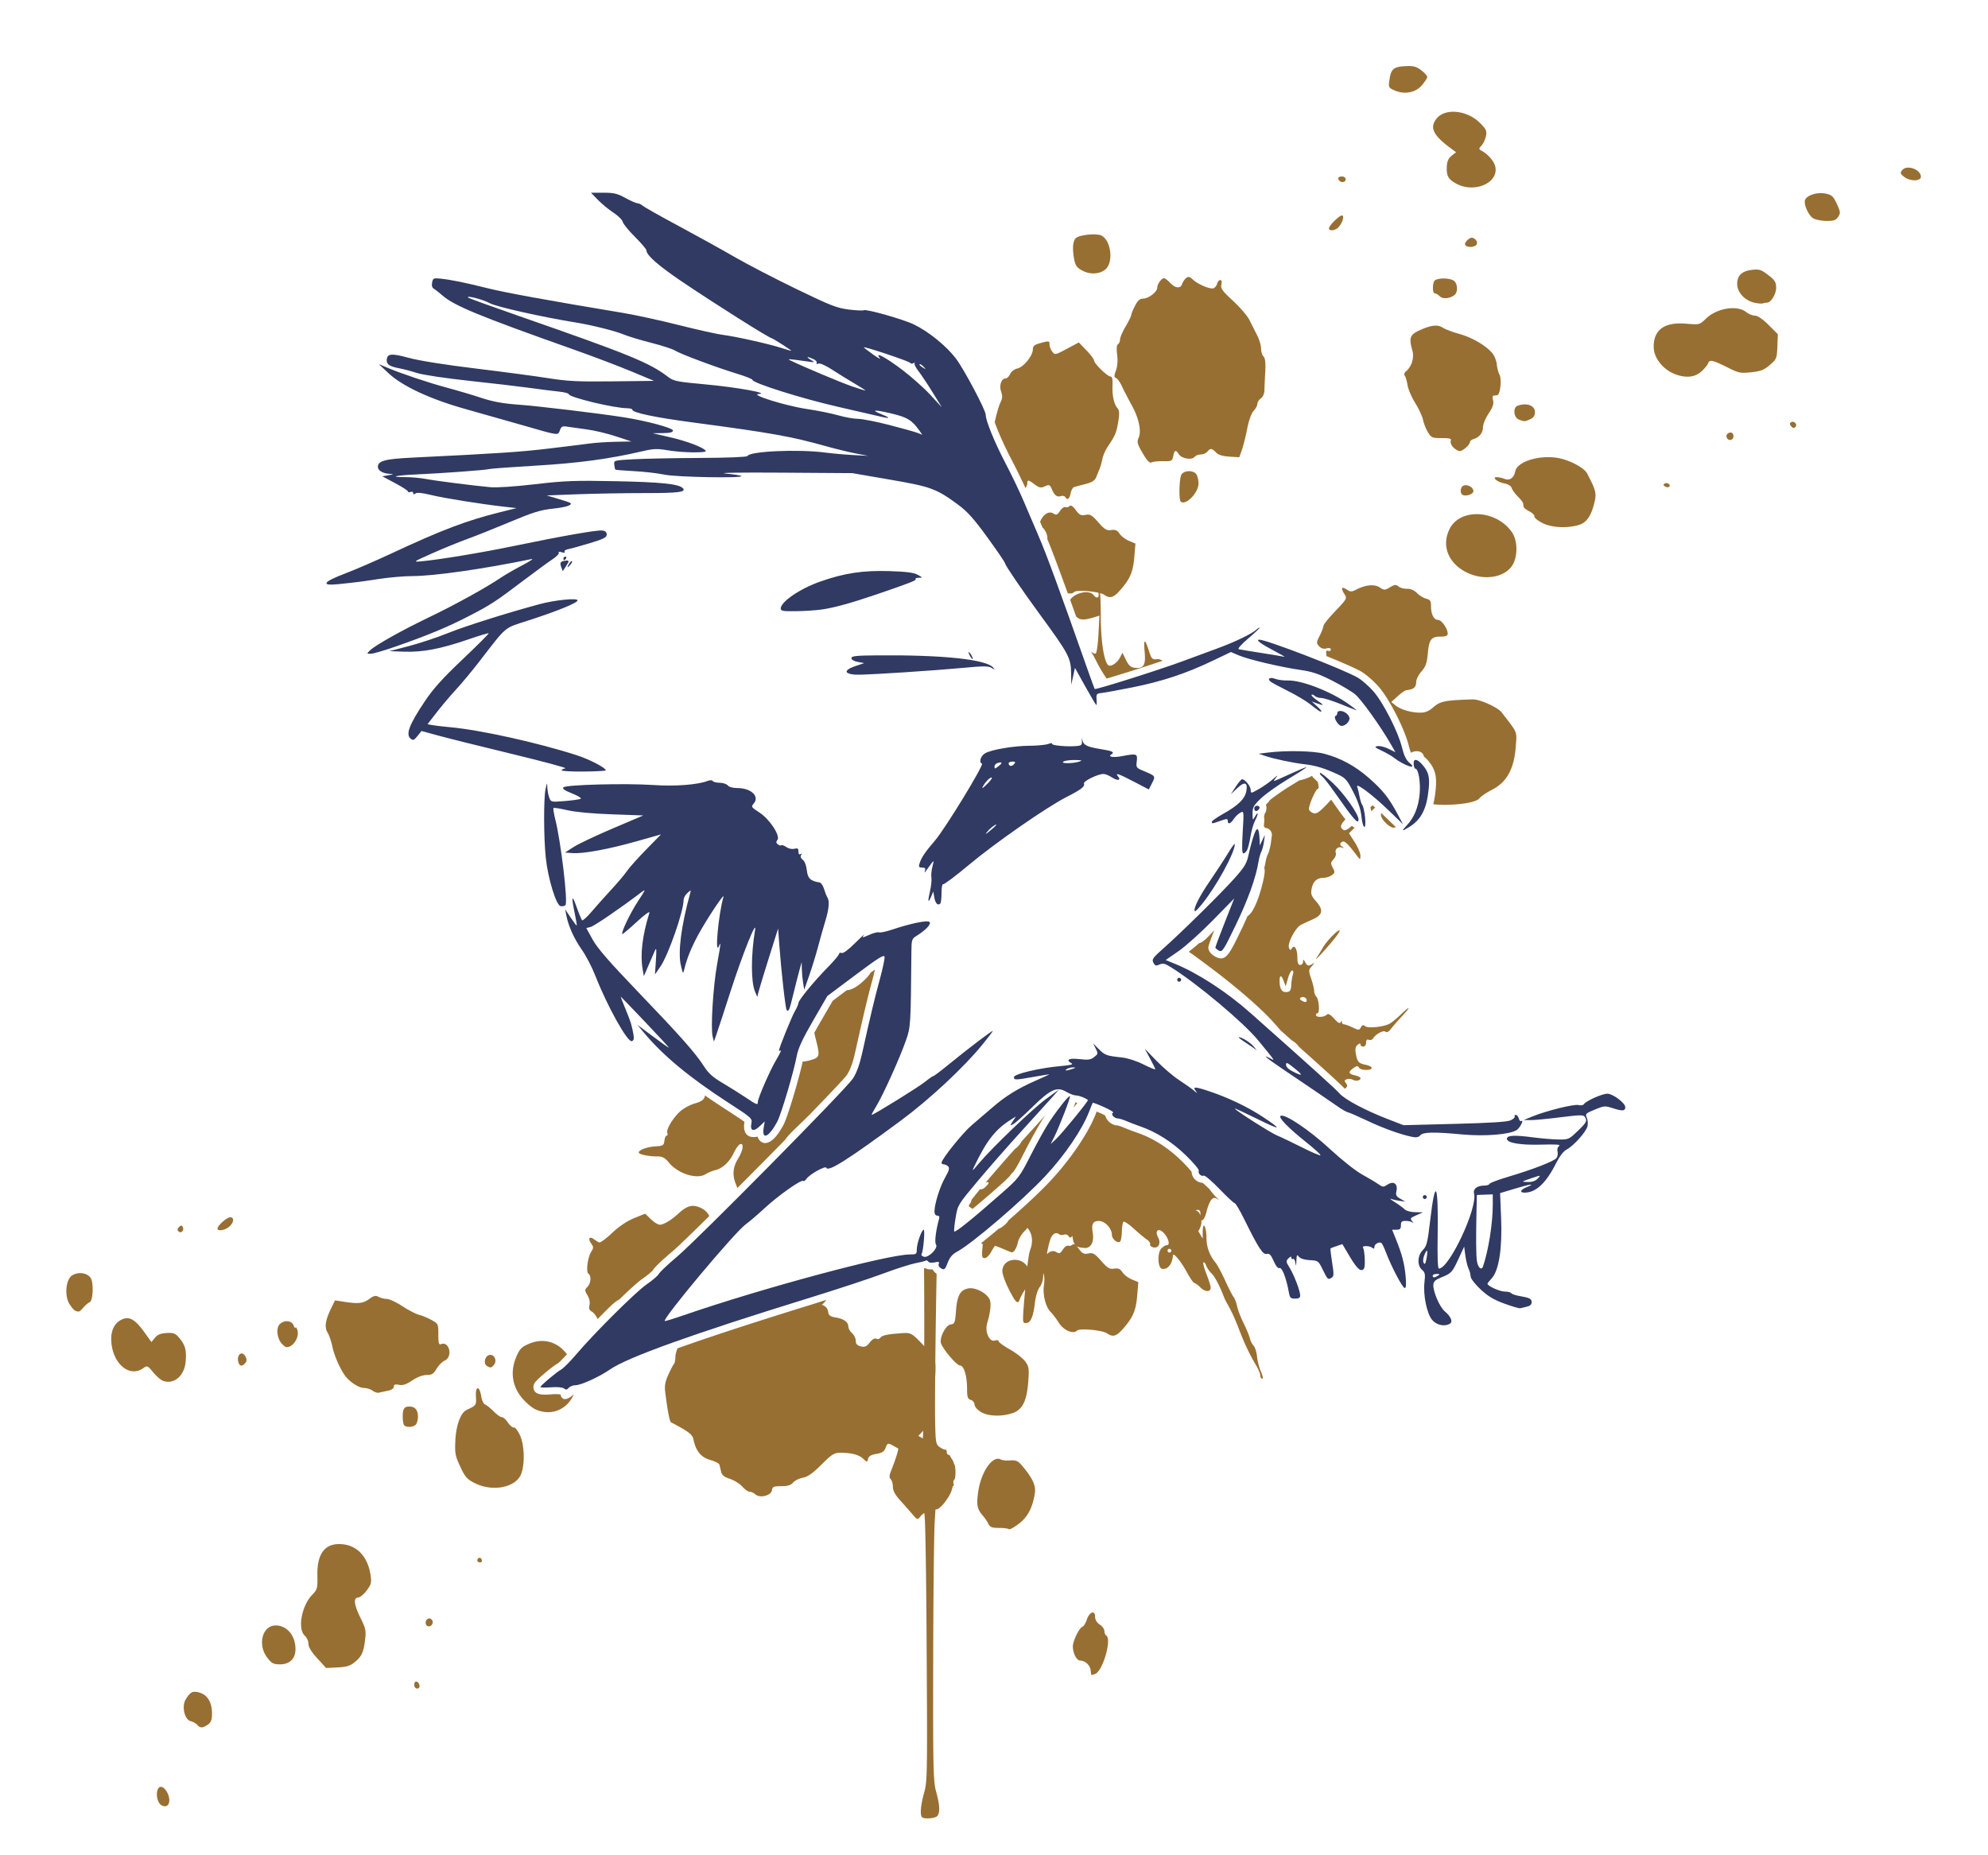 <?xml version="1.0" encoding="UTF-8" standalone="no"?>
<svg
   xmlns:dc="http://purl.org/dc/elements/1.1/"
   xmlns:cc="http://creativecommons.org/ns#"
   xmlns:rdf="http://www.w3.org/1999/02/22-rdf-syntax-ns#"
   xmlns:svg="http://www.w3.org/2000/svg"
   xmlns="http://www.w3.org/2000/svg"
   xmlns:sodipodi="http://sodipodi.sourceforge.net/DTD/sodipodi-0.dtd"
   xmlns:inkscape="http://www.inkscape.org/namespaces/inkscape"
   width="750"
   height="700"
   id="svg2"
   sodipodi:version="0.32"
   inkscape:version="1.0beta2 (2b71d25, 2019-12-03)"
   sodipodi:docname="ravenclawsplatter.svg"
   inkscape:output_extension="org.inkscape.output.svg.inkscape"
   version="1.1">
  <title
     id="title986">Ravenclaw Splatter</title>
  <defs
     id="defs4">
    <inkscape:path-effect
       update_on_knot_move="true"
       attempt_force_join="true"
       miter_limit="4"
       offset="1"
       unit="mm"
       linejoin_type="round"
       lpeversion="1"
       is_visible="true"
       id="path-effect977"
       effect="offset" />
  </defs>
  <sodipodi:namedview
     id="base"
     pagecolor="#ffffff"
     bordercolor="#666666"
     borderopacity="1.0"
     gridtolerance="10000"
     guidetolerance="10"
     objecttolerance="10"
     inkscape:pageopacity="0.0"
     inkscape:pageshadow="2"
     inkscape:zoom="0.64053661"
     inkscape:cx="477.49829"
     inkscape:cy="254.99169"
     inkscape:document-units="px"
     inkscape:current-layer="layer1"
     inkscape:snap-nodes="false"
     inkscape:window-width="1440"
     inkscape:window-height="855"
     inkscape:window-x="0"
     inkscape:window-y="23"
     showgrid="false"
     showguides="true"
     inkscape:guide-bbox="true"
     inkscape:window-maximized="1"
     inkscape:document-rotation="0" />
  <g
     inkscape:label="Layer 1"
     inkscape:groupmode="layer"
     id="layer1">
    <g
       transform="matrix(0.7,0,0,0.7,90.876,-122.424)"
       id="g984">
      <path
         inkscape:connector-curvature="0"
         id="path2301"
         style="fill:#986f32;fill-opacity:1"
         d="m 629.064,210.502 c -0.471,0.009 -0.98,0.029 -1.535,0.059 -6.301,0.339 -7.635,1.478 -8.498,7.252 -0.615,4.117 -0.509,4.349 2.627,5.764 5.334,2.407 11.391,1.307 14.811,-2.691 1.582,-1.85 2.896,-3.872 2.918,-4.494 0.022,-0.622 -1.43,-2.254 -3.229,-3.625 -2.37,-1.808 -3.799,-2.323 -7.094,-2.264 z m 24.773,24.631 c -3.723,-0.093 -7.108,0.997 -9.16,3.383 -4.222,4.908 -2.339,9.112 7.264,16.213 l 2.984,2.207 -2.416,1.922 c -1.723,1.371 -2.465,3.032 -2.59,5.793 -0.231,5.11 0.816,6.958 5.287,9.318 9.921,5.239 23.003,-0.708 20.807,-9.459 -0.7,-2.789 -3.806,-6.393 -7.1,-8.236 -1.844,-1.032 -1.857,-1.187 -0.229,-2.986 0.945,-1.044 2.004,-3.328 2.354,-5.076 0.553,-2.765 0.127,-3.686 -3.275,-7.088 -3.794,-3.794 -9.139,-5.87 -13.926,-5.99 z m 245.006,30.111 c -1.38,-0.033 -2.654,0.356 -3.441,1.305 -1.242,1.497 -1.131,1.929 0.918,3.588 v -0.002 c 3.167,2.565 9.105,2.571 9.105,0.01 0,-2.708 -3.547,-4.828 -6.582,-4.9 z m -305.418,4.777 c -1.992,0 -2.6,1.066 -1.332,2.334 1.218,1.218 3.332,0.688 3.332,-0.834 0,-0.833 -0.889,-1.5 -2,-1.5 z m 257.99,8.961 c -3.724,0.04 -7.609,1.606 -8.402,3.674 -0.878,2.288 1.927,8.532 4.465,9.938 1.347,0.746 4.576,1.373 7.176,1.393 3.821,0.029 5.008,-0.396 6.199,-2.215 1.33,-2.03 1.259,-2.713 -0.725,-6.99 -1.925,-4.151 -2.696,-4.844 -6.201,-5.57 -0.802,-0.166 -1.652,-0.238 -2.512,-0.229 z m -258,12.039 c -1.45,0 -6.99,5.486 -6.99,6.922 0,1.707 3.537,1.252 5.227,-0.672 2.124,-2.419 3.205,-6.25 1.764,-6.25 z m -134.59,10.207 c -3.578,0.098 -7.71,0.904 -8.871,2.064 -1.648,1.648 -1.919,5.83 -0.764,11.807 0.574,2.968 1.496,4.157 4.43,5.705 4.285,2.261 9.617,1.856 12.564,-0.955 4.161,-3.969 2.726,-15.277 -2.279,-17.955 -0.986,-0.528 -2.933,-0.725 -5.08,-0.666 z m 204.541,1.809 c -1.516,-0.042 -4.159,2.823 -3.535,3.832 1.06,1.715 5.565,1.392 6.271,-0.449 0.532,-1.387 -1.045,-3.337 -2.736,-3.383 z m 153.65,17.156 c -0.688,-0.025 -1.455,0.027 -2.381,0.127 -5.645,0.611 -8.211,3.006 -8.211,7.668 0,4.403 4.043,8.829 9.17,10.039 1.832,0.432 3.93,0.606 4.662,0.389 0.732,-0.218 1.727,-0.395 2.211,-0.395 2.123,0 4.957,-4.559 4.957,-7.975 0,-3.049 -0.649,-4.101 -4.25,-6.895 -2.751,-2.134 -4.095,-2.885 -6.158,-2.959 z M 510.625,324.17 c -0.395,0.033 -0.778,0.248 -1.232,0.625 -0.82,0.68 -1.762,2.096 -2.096,3.146 -0.84,2.645 -3.674,2.387 -6.471,-0.59 -1.292,-1.375 -2.783,-2.5 -3.314,-2.5 -1.368,0 -3.616,3.186 -3.654,5.178 -0.043,2.251 -4.733,5.822 -7.646,5.822 -1.725,0 -2.879,1.046 -4.365,3.959 -1.111,2.178 -2.02,4.409 -2.02,4.957 0,0.548 -1.35,3.286 -3,6.084 -1.65,2.798 -3,5.941 -3,6.984 0,1.043 -0.502,2.206 -1.113,2.584 -0.723,0.447 -0.883,2.412 -0.457,5.621 0.414,3.123 0.18,6.255 -0.639,8.535 -1.068,2.977 -1.061,3.679 0.041,4.049 0.733,0.246 2.193,2.311 3.244,4.588 1.051,2.276 3.424,6.869 5.275,10.207 3.83,6.907 5.28,13.951 3.619,17.596 -0.95,2.086 -0.631,3.26 2.209,8.123 2.439,4.176 3.719,5.496 4.82,4.971 0.825,-0.393 3.66,-0.678 6.303,-0.633 4.509,0.077 4.839,-0.093 5.375,-2.771 0.666,-3.332 1.394,-3.569 3.012,-0.979 1.461,2.339 6.935,3.28 8.451,1.453 0.607,-0.731 2.119,-1.328 3.359,-1.328 1.24,0 2.815,-0.675 3.5,-1.5 1.637,-1.972 2.554,-1.894 4.711,0.408 1.223,1.305 3.492,2.017 7.17,2.25 l 5.379,0.342 1.42,-4 c 0.781,-2.2 2.065,-7.34 2.854,-11.42 0.865,-4.473 2.234,-8.271 3.449,-9.564 1.109,-1.18 2.018,-2.878 2.018,-3.773 0,-0.896 0.841,-2.219 1.869,-2.939 1.08,-0.757 1.897,-2.574 1.938,-4.307 0.038,-1.649 0.24,-6.146 0.449,-9.996 0.266,-4.894 -0.016,-7.398 -0.938,-8.322 -0.725,-0.727 -1.318,-2.662 -1.318,-4.301 0,-1.639 -0.965,-4.871 -2.145,-7.18 -1.179,-2.309 -3.039,-5.997 -4.133,-8.197 -1.093,-2.2 -5.079,-6.849 -8.855,-10.33 -5.798,-5.345 -6.771,-6.707 -6.258,-8.75 0.39,-1.555 0.176,-2.42 -0.596,-2.42 -0.661,0 -1.429,0.868 -1.707,1.93 -0.278,1.062 -1.124,2.168 -1.881,2.459 -1.796,0.689 -8.319,-2.022 -11.146,-4.633 -1.129,-1.043 -1.823,-1.492 -2.48,-1.438 z M 647.982,325 c -2.392,0.033 -4.562,0.596 -4.949,1.604 -0.978,2.549 -0.698,6.418 0.465,6.418 0.589,0 1.78,0.707 2.645,1.572 1.64,1.64 5.576,1.259 8.027,-0.775 1.972,-1.637 1.541,-6.574 -0.678,-7.762 -1.153,-0.617 -2.813,-0.955 -4.475,-1.037 -0.346,-0.017 -0.693,-0.024 -1.035,-0.019 z m 155.75,15.998 c -4.881,0.086 -10.482,2.097 -14.072,5.584 -3.474,3.374 -3.529,3.388 -10.684,2.783 -11.684,-0.988 -17.551,3.177 -17.551,12.457 0,6.393 5.636,13.033 12.941,15.25 5.219,1.584 9.444,0.969 12.643,-1.842 1.696,-1.49 3.383,-3.527 3.746,-4.527 0.788,-2.168 2.445,-1.789 11.088,2.547 5.354,2.686 6.51,2.904 12.164,2.299 5.082,-0.544 6.955,-1.279 10.035,-3.941 3.6,-3.112 3.801,-3.603 4.047,-9.922 l 0.258,-6.648 -5.008,-5.008 c -3.13,-3.13 -5.878,-5.008 -7.326,-5.008 -1.275,0 -3.461,-0.9 -4.859,-2 -1.822,-1.433 -4.493,-2.075 -7.422,-2.023 z m -159.654,9.41 c -2.352,-0.036 -5.336,0.874 -9.402,2.789 -4.636,2.184 -5.2,4.023 -3.285,10.699 1.071,3.733 -0.392,8.577 -3.322,11.008 -1.031,0.855 -1.333,1.809 -0.793,2.5 0.48,0.615 1.146,2.883 1.479,5.041 0.332,2.158 2.198,6.508 4.146,9.664 1.948,3.156 3.84,7.232 4.205,9.059 0.365,1.827 1.532,4.792 2.592,6.588 1.805,3.059 2.276,3.266 7.436,3.266 4.522,0 5.404,0.271 4.924,1.521 -0.322,0.838 0.304,2.412 1.393,3.5 1.088,1.088 2.652,1.979 3.477,1.979 1.65,0 5.5,-3.454 5.5,-4.934 0,-0.513 0.897,-1.216 1.994,-1.564 3.125,-0.992 5.006,-3.398 5.006,-6.402 0,-1.516 1.369,-4.822 3.041,-7.346 2.263,-3.416 2.873,-5.25 2.391,-7.172 -0.533,-2.123 -0.297,-2.582 1.324,-2.582 1.585,0 2.097,-0.901 2.602,-4.582 0.368,-2.687 0.17,-5.434 -0.479,-6.645 -0.608,-1.136 -1.243,-3.556 -1.412,-5.377 -0.169,-1.821 -1.131,-4.412 -2.137,-5.758 -3.072,-4.109 -10.867,-8.779 -17.912,-10.732 -3.68,-1.021 -7.784,-2.572 -9.119,-3.447 -1.053,-0.69 -2.236,-1.051 -3.646,-1.072 z m -209.008,8.564 c -0.689,-0.099 -2,0.239 -4.494,0.932 -2.94,0.816 -3.75,1.535 -3.75,3.332 0,3.359 -5.018,9.541 -8.338,10.273 -1.614,0.356 -3.299,1.642 -3.91,2.984 -0.591,1.297 -1.662,2.357 -2.379,2.357 -2.317,0 -3.632,3.819 -2.467,7.16 0.794,2.279 0.718,3.671 -0.307,5.68 -0.89,1.744 -2.167,6.332 -3.154,10.768 1.597,4.592 4.855,12.117 8.844,19.744 2.508,4.797 5.462,10.836 7.729,15.73 0.594,-0.901 0.982,-1.74 0.982,-2.27 0,-2.321 0.449,-2.281 4.018,0.357 2.494,1.844 3.32,1.996 5.484,1.01 2.318,-1.056 2.657,-0.912 3.752,1.58 1.491,3.394 2.761,4.344 4.91,3.676 0.916,-0.285 1.957,-0.049 2.311,0.523 1.153,1.865 2.262,1.102 2.879,-1.982 0.333,-1.663 1.176,-3.194 1.875,-3.402 0.699,-0.208 3.45,-0.943 6.113,-1.633 3.671,-0.95 5.093,-1.881 5.875,-3.848 0.568,-1.427 1.4,-3.494 1.85,-4.594 0.45,-1.1 1.101,-3.448 1.447,-5.217 0.347,-1.769 1.698,-4.791 3.004,-6.715 3.854,-5.679 4.554,-7.366 5.521,-13.309 0.708,-4.348 0.61,-6.007 -0.426,-7.205 -1.913,-2.214 -2.91,-6.798 -2.672,-12.305 0.143,-3.303 -0.185,-4.75 -1.076,-4.75 -1.646,0 -8.865,-7.02 -8.865,-8.621 0,-0.668 -1.849,-3.14 -4.109,-5.492 l -4.109,-4.277 -6.449,3.445 c -6.289,3.359 -6.485,3.397 -7.891,1.504 -0.793,-1.068 -1.441,-2.755 -1.441,-3.75 0,-1.052 -0.067,-1.588 -0.756,-1.688 z m 257.26,33.893 c -1.329,-0.054 -2.815,0.185 -4.322,0.764 -2.526,0.969 -2.045,6.271 0.668,7.361 3.02,1.214 3.267,1.209 6.203,-0.129 1.825,-0.831 2.547,-1.937 2.547,-3.895 0,-2.448 -2.171,-3.983 -5.096,-4.102 z m 144.068,9.381 c -0.309,-0.012 -0.628,0.063 -0.934,0.252 -0.839,0.519 -0.821,1.08 0.07,2.154 0.837,1.008 1.525,1.135 2.248,0.412 1.085,-1.085 -0.047,-2.767 -1.385,-2.818 z m -33.412,5.775 c -1.767,0 -2.898,1.646 -2.061,3 1.087,1.76 3.5,1.07 3.5,-1 0,-1.1 -0.647,-2 -1.439,-2 z m -98.645,13.283 c -8.427,0.047 -16.669,3.238 -17.566,7.725 -0.71,3.547 -2.994,5.086 -5.85,3.938 -1.1,-0.442 -2.841,-0.836 -3.871,-0.875 -3.184,-0.119 -0.03,2.631 3.852,3.359 2.071,0.389 3.64,1.371 4,2.504 0.325,1.025 1.812,3.085 3.305,4.578 1.493,1.493 2.771,3.114 2.84,3.602 0.069,0.487 0.181,1.325 0.25,1.861 0.069,0.536 1.473,1.67 3.119,2.521 1.646,0.851 2.883,2.096 2.75,2.766 -0.133,0.67 1.765,2.236 4.219,3.479 4.944,2.504 12.861,2.993 19.34,1.193 4.427,-1.229 6.985,-4.792 8.764,-12.205 1.206,-5.027 0.827,-6.525 -3.971,-15.729 -1.308,-2.508 -7.162,-5.964 -12.957,-7.648 -2.585,-0.751 -5.414,-1.084 -8.223,-1.068 z m -193.109,7.561 c -1.811,-0.053 -3.67,0.611 -4.371,1.92 -1.141,2.132 -1.429,13.339 -0.369,14.398 2.576,2.577 9.773,-4.794 9.629,-9.863 -0.055,-1.94 -0.649,-4.189 -1.32,-4.998 -0.781,-0.941 -2.16,-1.416 -3.568,-1.457 z m 257.311,6.441 c -0.398,-0.048 -0.808,0.024 -1.137,0.227 -0.907,0.561 -0.879,0.932 0.115,1.547 1.706,1.054 3.383,0.018 2.08,-1.285 -0.275,-0.275 -0.661,-0.441 -1.059,-0.488 z m -108.199,1.131 c -0.467,-0.025 -0.927,0.033 -1.346,0.193 -1.613,0.619 -2.132,3.497 -0.859,4.77 1.301,1.301 5.764,0.156 6.09,-1.562 0.307,-1.622 -1.862,-3.291 -3.885,-3.4 z m -213.148,10.979 c -0.223,-10e-4 -0.421,0.086 -0.594,0.26 -0.561,0.561 -1.573,0.807 -2.25,0.547 -0.677,-0.26 -1.981,0.674 -2.898,2.074 -1.414,2.157 -1.956,2.367 -3.551,1.371 -2.717,-1.697 -5.835,0.963 -7.17,4.484 0.447,1.036 0.901,2.1 1.328,3.088 0.471,0.466 0.896,0.947 1.096,1.256 0.679,1.05 1.527,2.912 1.527,4.432 0,0.17 -0.095,0.228 -0.105,0.387 2.349,5.63 6.083,15.587 11.055,29.312 1.386,0.332 2.642,0.175 3.439,-0.623 1.074,-1.073 8.515,-0.659 13.094,0.389 0.008,0.045 0.007,0.083 0.016,0.129 0.533,2.789 -0.854,3.292 -2.756,1 -2.511,-3.026 -10.409,-0.839 -12.486,2.715 1.029,2.855 2.095,5.817 3.236,9.012 2.186,2.014 4.248,2.055 10.145,0.213 l 2.395,-0.748 -0.508,9.719 c -0.28,5.345 -0.929,10.138 -1.443,10.652 -0.39,0.39 -1.358,-0.025 -2.68,-1.082 1.222,1.808 2.319,4.047 3.322,6.006 2.028,3.958 4.652,8.001 5.174,8.525 0.027,0.027 0.057,0.066 0.084,0.094 7.729,-2.273 20.194,-6.224 30.043,-9.547 -1.077,-0.764 -2.018,-0.996 -3.156,-0.863 -2.332,0.271 -2.792,-0.217 -4.125,-4.373 -2.236,-6.974 -3.022,-6.871 -2.352,0.311 0.682,7.309 -0.506,9.243 -5.338,8.689 -2.127,-0.244 -3.271,-1.269 -4.709,-4.213 l -1.898,-3.889 -1.371,2.615 c -1.574,3.004 -5.149,5.246 -6.387,4.006 -2.326,-2.331 -3.945,-13.427 -3.945,-27.053 0,-4.832 -0.146,-9.108 -0.369,-11.697 0.981,0.267 1.775,0.564 2.242,0.885 3.141,2.153 4.967,1.618 8.613,-2.531 5.32,-6.053 6.91,-9.772 7.582,-17.727 l 0.623,-7.369 -3.5,-1.463 c -1.925,-0.804 -4.202,-2.535 -5.062,-3.848 -1.206,-1.84 -2.232,-2.289 -4.482,-1.959 -2.461,0.361 -3.553,-0.29 -6.959,-4.16 -3.492,-3.967 -4.431,-4.512 -6.92,-4.014 -2.408,0.482 -3.264,0.056 -5.227,-2.598 -1.196,-1.617 -2.101,-2.411 -2.771,-2.414 z m 218.977,4.611 c -6.197,-0.041 -11.953,2.519 -14.668,7.842 -4.594,9.005 -0.9,18.57 9.092,23.549 9.85,4.908 21.716,2.581 25.295,-4.961 2.322,-4.892 1.987,-12.47 -0.729,-16.5 -4.377,-6.494 -11.967,-9.883 -18.99,-9.93 z m -44.133,38.211 c -0.664,0.063 -1.472,0.45 -2.725,1.189 -2.799,1.653 -3.138,1.659 -5.539,0.086 -2.843,-1.863 -7.651,-1.422 -12.641,1.158 -2.549,1.318 -3.126,1.306 -5.285,-0.109 -2.733,-1.791 -3.158,-0.598 -0.979,2.744 1.366,2.095 1.096,2.579 -5,8.941 -3.544,3.7 -6.445,7.317 -6.445,8.039 0,0.722 -0.894,3.066 -1.986,5.209 -1.84,3.61 -1.866,4.03 -0.359,5.695 1.088,1.202 2.409,1.601 3.986,1.205 1.51,-0.379 2.359,-0.155 2.359,0.623 0,0.668 -0.643,0.969 -1.428,0.668 -1.115,-0.428 -1.311,0.162 -0.9,2.689 0.01,0.061 0.013,0.114 0.021,0.174 8.46,3.428 15.87,6.662 18.719,8.332 2.629,1.541 6.812,5.229 9.373,8.156 5.781,6.606 14.035,22.843 16.232,31.832 0.429,1.755 0.841,2.862 1.248,3.809 0.351,-0.202 0.66,-0.453 1.08,-0.572 3.373,-0.961 5.487,0.516 5.811,2.555 0.871,0.705 1.669,1.496 2.318,2.268 3.977,4.727 4.733,8.576 3.986,15.922 -0.282,2.77 -0.692,5.269 -1.262,7.539 8.052,0.928 22.502,-0.281 24.824,-3.148 0.895,-1.105 3.917,-3.17 6.715,-4.588 8.13,-4.12 12.096,-11.352 12.959,-23.633 0.575,-8.178 1.179,-6.747 -7.666,-18.188 -2.099,-2.715 -11.807,-7.064 -15.531,-6.959 -14.599,0.412 -17.546,0.98 -21.055,4.061 -2.583,2.268 -4.498,3.084 -7.229,3.08 -4.975,-0.007 -10.549,-1.634 -13.338,-3.893 l -2.281,-1.846 3.424,-3.129 c 1.883,-1.72 3.999,-3.183 4.701,-3.252 3.878,-0.38 5.277,-1.547 5.277,-4.4 0,-1.323 1.285,-3.883 2.855,-5.689 2.275,-2.618 2.967,-4.562 3.408,-9.572 0.675,-7.663 1.829,-9.213 6.859,-9.213 2.883,0 3.877,-0.409 3.877,-1.596 0,-2.662 -3.317,-7.404 -5.18,-7.404 -2.267,0 -3.82,-2.978 -3.82,-7.326 0,-2.885 -0.428,-3.564 -2.586,-4.105 -1.422,-0.357 -3.662,-1.727 -4.979,-3.043 -1.522,-1.522 -3.48,-2.363 -5.379,-2.309 -1.642,0.047 -3.706,-0.512 -4.586,-1.242 -0.672,-0.558 -1.193,-0.821 -1.857,-0.758 z m -44.688,102.836 c -0.29,0.136 -0.554,0.256 -0.934,0.449 -1.829,0.933 -3.966,1.623 -5.965,1.992 -0.002,0 -0.004,0.002 -0.006,0.002 -1.307,0.815 -2.516,1.582 -4.104,2.535 -4.22,2.533 -8.749,5.704 -11.795,8.121 -0.156,0.222 -0.439,0.701 -0.537,0.826 -0.342,0.436 -0.949,0.976 -1.508,1.494 0.08,0.214 -0.006,0.468 0.041,0.693 0.264,0.59 0.201,1.305 0.117,2.031 -0.006,0.026 0.004,0.048 -0.002,0.074 -0.11,0.839 -0.436,1.606 -0.957,2.398 -0.075,0.603 -0.138,0.991 -0.256,1.443 0.006,0.165 0.007,0.345 0.027,0.471 0.189,1.172 0.083,2.737 -0.17,4.354 0.202,0.36 0.408,0.699 0.586,1.164 a 3.78,3.78 0 0 1 3.738,4.283 l -0.49,3.646 c -0.296,2.199 -1.013,5.127 -1.844,6.68 -0.222,0.415 -0.825,2.375 -1.113,4.186 -0.142,0.897 -0.447,1.966 -0.648,2.926 0.18,0.528 0.243,0.965 0.25,1.127 0.147,3.323 -2.516,13.15 -4.688,18.074 -0.814,1.847 -2.408,5.395 -4.578,6.666 -0.962,2.151 -1.885,4.271 -2.967,6.51 -6.626,13.713 -8.625,18.382 -14.215,15.391 -1.257,-0.673 -3.921,-2.32 -3.906,-5.057 0.005,-0.93 1.42,-4.757 3.139,-9.217 l -0.867,0.916 c -2.44,2.582 -5.092,5.656 -7.297,6.039 -2.195,1.977 -3.777,3.18 -5.549,4.607 2.805,1.851 6.219,4.424 11.379,8.291 14.682,11.002 27.867,22.458 34.734,30.236 l 3.477,3.939 c 1.913,1.703 4.203,3.734 5.986,5.324 0.44,0.292 1.131,0.697 1.338,0.859 0.621,0.487 1.691,1.356 2.404,2.5 15.025,13.429 22.687,20.385 24.701,22.652 0.296,-0.127 0.573,-0.304 0.814,-0.545 0.735,-0.735 0.696,-1.482 -0.131,-2.479 -0.933,-1.124 -0.846,-1.555 0.414,-2.039 0.879,-0.337 2.353,-0.224 3.275,0.25 1.836,0.942 4.178,0.453 4.178,-0.873 0,-0.46 -1.35,-1.134 -3,-1.496 -3.571,-0.784 -3.78,-1.84 -0.785,-3.938 1.821,-1.275 2.346,-1.312 2.965,-0.207 0.859,1.536 6.796,1.661 6.873,0.145 0.028,-0.55 -1.365,-1.289 -3.094,-1.643 -3.984,-0.815 -4.653,-1.54 -5.457,-5.922 -0.482,-2.626 -0.239,-3.909 0.922,-4.873 1.055,-0.876 1.576,-0.937 1.576,-0.186 0,0.617 0.675,1.123 1.5,1.123 0.859,0 1.5,-0.901 1.5,-2.107 0,-1.445 0.464,-1.929 1.475,-1.541 0.81,0.311 1.823,-0.005 2.25,-0.703 1.446,-2.362 5.593,-4.631 6.734,-3.684 0.709,0.588 1.787,0.005 3.066,-1.656 1.086,-1.41 3.662,-4.358 5.725,-6.553 5.088,-5.415 4.753,-6.139 -0.5,-1.082 -2.337,2.25 -5.15,4.538 -6.25,5.082 -3.455,1.709 -11.499,2.489 -12.98,1.26 -1.038,-0.862 -1.584,-0.722 -2.322,0.598 -0.906,1.619 -1.179,1.622 -4.482,0.055 -1.934,-0.918 -4.011,-1.668 -4.615,-1.668 -0.604,0 -1.134,-0.562 -1.178,-1.25 -0.057,-0.903 -0.228,-0.877 -0.615,0.096 -0.379,0.95 -1.406,0.397 -3.488,-1.883 -2.199,-2.408 -3.239,-2.943 -4.084,-2.098 -1.4,1.4 -5.734,1.502 -5.734,0.135 0,-0.55 0.372,-1 0.826,-1 1.296,0 0.816,-7.351 -0.576,-8.822 -0.688,-0.727 -1.25,-2.173 -1.25,-3.215 0,-1.041 -0.706,-3.976 -1.57,-6.521 -1.472,-4.335 -1.456,-4.758 0.25,-6.693 1.775,-2.013 1.77,-2.038 -0.18,-0.977 -1.656,0.902 -2.207,0.714 -3.213,-1.092 -1.002,-1.798 -1.221,-1.873 -1.25,-0.43 -0.019,0.963 -0.712,1.75 -1.537,1.75 -1.064,0 -1.503,-1.09 -1.514,-3.75 -0.019,-4.746 -1.528,-7.463 -2.932,-5.279 -0.811,1.262 -1.041,1.228 -1.607,-0.248 -0.942,-2.454 3.554,-10.975 6.553,-12.42 1.375,-0.662 4.3,-2.015 6.5,-3.004 5.159,-2.32 5.593,-4.985 1.559,-9.58 -2.583,-2.941 -2.953,-4.002 -2.389,-6.85 0.779,-3.935 2.813,-5.793 6.389,-5.838 1.407,-0.018 3.422,-0.662 4.475,-1.432 1.716,-1.255 1.771,-1.667 0.527,-3.99 -1.226,-2.29 -1.179,-2.819 0.398,-4.562 0.982,-1.085 1.539,-2.61 1.24,-3.389 -0.722,-1.882 1.138,-3.632 3.174,-2.986 1.397,0.443 1.417,0.366 0.137,-0.537 -1.171,-0.826 -1.232,-1.313 -0.277,-2.268 1.278,-1.278 3.038,0.208 7.963,6.727 2.191,2.9 2.195,2.902 2.25,0.494 0.031,-1.327 -1.343,-4.59 -3.051,-7.252 l -3.105,-4.84 3.055,-3.037 c -0.499,-0.224 -1.009,-0.539 -1.533,-0.943 -3.231,2.862 -4.221,2.797 -5.318,1.475 -0.991,-1.194 -0.644,-2.121 1.879,-4.996 -2.12,-2.588 -4.677,-6.288 -7.691,-10.617 -5.678,6.22 -7.675,7.806 -9.271,7.389 -1.143,-0.299 -2.326,-1.191 -2.629,-1.98 -0.594,-1.548 3.567,-11.285 4.822,-11.285 0.418,0 0.442,-1.238 0.053,-2.75 -0.064,-0.25 -0.118,-0.602 -0.174,-0.932 -0.001,-0.002 -0.055,-0.066 -0.055,-0.066 -0.521,-0.392 -1.11,-0.905 -1.605,-1.576 -0.636,-0.417 -1.078,-0.95 -1.395,-1.623 z m 32.527,15.867 c -0.377,0.378 -0.749,0.757 -1.125,1.139 0.176,0.665 0.32,1.37 0.453,2.082 0.763,-0.729 1.44,-1.358 2.125,-1.99 -0.498,-0.435 -0.966,-0.816 -1.453,-1.23 z m 4.746,4.215 c -0.122,0.328 -0.199,0.676 -0.199,1.02 0,2.256 4.581,6.846 6.832,6.846 0.325,0 0.726,-0.14 1.15,-0.332 -0.01,-0.024 -0.026,-0.045 -0.031,-0.072 l -6.619,-6.395 c -0.38,-0.367 -0.755,-0.712 -1.133,-1.066 z m -63.184,0.973 c -0.158,0.202 -0.199,0.452 -0.383,0.637 -1.4e-4,1.5e-4 0.409,-0.615 0.428,-0.596 z M 531,672.396 c -0.131,0.081 -0.248,0.056 -0.379,0.129 l 0.031,-0.002 0.037,-0.006 0.035,-0.004 0.033,-0.008 0.035,-0.01 0.045,-0.016 0.064,-0.029 z m 60.957,3.965 c -1.281,0.123 -6.881,5.917 -8.744,9.17 -0.942,1.645 -2.467,4.115 -3.391,5.49 -0.924,1.375 0.07,0.6 2.211,-1.723 6.304,-6.839 10.643,-12.363 10.121,-12.885 -0.045,-0.045 -0.112,-0.061 -0.197,-0.053 z m -250.268,21.162 c -0.666,0.469 -1.453,1.033 -2.256,1.615 -1.798,2.973 -5.798,6.357 -7.885,7.643 -1.073,0.661 -3.005,1.76 -4.938,1.812 l -7.656,5.727 -7.34,12.682 c -0.96,1.659 -1.785,3.127 -2.551,4.514 0.172,0.977 0.423,2.103 0.779,3.492 2.223,8.678 2.086,9.643 -1.566,10.916 -1.732,0.604 -3.944,1.098 -4.916,1.098 -0.191,0 -0.381,0.036 -0.568,0.076 -2.19,9.915 -8.102,29.831 -10.336,34.049 -1.875,3.541 -4.062,6.565 -5.777,8.008 -3.927,3.303 -7.045,1.782 -8.248,-1.66 -1.001,0.284 -1.879,0.372 -2.594,0.236 -3.225,-0.033 -5.444,-2.874 -4.41,-8.041 10e-6,-10e-6 1.149,0.44 -10.867,-7.332 -3.669,-2.373 -7.144,-4.707 -10.447,-7.014 -0.325,2.371 -1.983,3.319 -5.582,4.361 -2.308,0.668 -5.638,2.428 -7.4,3.908 -3.975,3.339 -8.066,10.021 -7.322,11.959 0.306,0.797 0.149,1.449 -0.348,1.449 -0.496,0 -1.045,1.238 -1.219,2.75 -0.287,2.497 -0.73,2.775 -4.816,3.023 -4.531,0.276 -9,1.923 -9,3.316 0,0.99 5.253,2.113 9.844,2.104 2.932,-0.006 4.206,0.654 6.428,3.336 5.011,6.048 15.063,9.192 19.836,6.205 1.316,-0.824 3.557,-1.765 4.98,-2.094 3.971,-0.917 7.795,-4.412 10.031,-9.17 1.115,-2.372 2.67,-4.56 3.455,-4.861 2.275,-0.873 1.683,3.373 -1.1,7.891 -2.776,4.507 -3.125,8.882 -1.094,13.715 0.22,0.524 0.509,1.308 0.777,2.012 8.517,-8.539 17.344,-17.437 25.752,-26.02 1.75,-2.692 5.564,-6.109 9.51,-9.939 l 3.205,-3.109 0.008,-0.008 c 11.231,-11.604 19.426,-20.19 20.611,-21.979 1.619,-2.445 3.106,-6.335 4.342,-11.889 4.728,-21.237 6.923,-30.429 9.633,-40.316 0.631,-2.303 0.628,-2.625 1.045,-4.465 z m 224.893,0.498 c 0.663,0 0.803,0.867 0.365,2.25 -0.392,1.238 -0.783,3.779 -0.867,5.648 -0.116,2.573 -0.64,3.467 -2.154,3.682 -2.644,0.374 -3.975,-1.356 -4.105,-5.33 -0.13,-3.973 0.866,-4.194 2.248,-0.5 l 1.029,2.75 1.203,-4.25 c 0.662,-2.337 1.688,-4.25 2.281,-4.25 z m 5.758,14.271 c 1.052,-0.017 2.086,0.742 2.086,1.787 0,1.163 -1.07,1.182 -2.855,0.051 -0.946,-0.599 -1.022,-1.066 -0.25,-1.543 0.317,-0.196 0.669,-0.289 1.02,-0.295 z m -122.555,56.775 c -0.217,0.723 -0.663,1.883 -0.996,2.844 0.679,-0.853 1.435,-1.784 1.994,-2.508 -0.208,-0.055 -0.595,-0.268 -0.688,-0.268 -0.091,0 -0.216,-0.063 -0.311,-0.068 z m 11.418,4.973 c -0.204,0.548 -0.162,0.46 -0.463,1.242 -3.943,10.269 -13.765,24.687 -24.588,36.264 -5.463,5.844 -13.971,13.732 -22.33,21.02 -0.279,0.396 -0.634,0.929 -0.74,1.064 -0.944,1.203 -2.926,2.951 -4.768,3.639 -3.254,2.748 -6.43,5.36 -9.348,7.668 0.271,0.218 0.561,0.404 0.861,0.541 -0.019,0.227 -0.027,0.419 -0.049,0.652 -0.563,6.056 -0.434,6.891 1.051,6.891 0.93,0 2.456,-1.406 3.393,-3.125 0.658,-1.207 1.4,-2.386 2.172,-3.537 1.613,0.533 3.59,1.312 5.992,2.369 1.375,0.605 2.782,1.127 3.127,1.162 1.139,0.115 2.632,-2.387 3.307,-5.545 0.365,-1.71 1.992,-4.382 3.615,-5.938 0.544,-0.521 1.028,-1.1 1.467,-1.68 2.691,3.122 3.207,7.371 1.449,11.979 -0.438,1.147 -1.037,4.743 -1.523,8.873 -1.371,-2.175 -3.691,-3.625 -6.723,-3.625 -3.937,0 -6.719,2.548 -6.719,6.154 0,1.564 1.606,5.993 3.568,9.844 3.721,7.301 4.885,8.302 5.908,5.078 0.308,-0.971 1.539,-3.2 2.828,-5.166 -1.642,18.846 -1.503,18.156 0.465,18.156 2.482,0 3.93,-3.369 4.84,-11.264 0.374,-3.245 1.487,-6.81 2.547,-8.158 1.147,-1.459 1.883,-3.993 1.883,-6.486 0,-0.339 0.03,-0.641 0.051,-0.957 0.594,1.295 0.733,3.802 0.338,6.434 -0.782,5.212 0.937,11.869 3.789,14.682 1.013,0.999 2.935,3.546 4.27,5.66 2.554,4.046 7.693,6.244 9.762,4.176 1.4,-1.4 13.648,-0.27 16.225,1.496 3.141,2.153 4.967,1.616 8.613,-2.533 5.32,-6.053 6.91,-9.772 7.582,-17.727 l 0.623,-7.369 -3.498,-1.463 c -1.925,-0.804 -4.204,-2.535 -5.064,-3.848 -1.206,-1.84 -2.232,-2.289 -4.482,-1.959 -2.461,0.361 -3.553,-0.29 -6.959,-4.16 -3.492,-3.967 -4.429,-4.512 -6.918,-4.014 -2.408,0.482 -3.264,0.056 -5.227,-2.598 -0.391,-0.528 -0.749,-0.967 -1.08,-1.32 0.921,0.56 2.22,0.791 4.123,0.947 3.44,0.282 5.35,-3.096 4.547,-8.043 -0.798,-4.919 0.014,-6.496 3.342,-6.496 3.215,0 6.965,3.982 6.965,7.395 0,2.508 3.528,5.179 4.584,3.471 0.372,-0.602 0.731,-3.03 0.797,-5.396 0.066,-2.366 0.45,-4.633 0.854,-5.037 0.404,-0.404 2.904,1.245 5.555,3.666 2.651,2.421 5.816,5.069 7.033,5.885 1.217,0.816 2.013,2.008 1.768,2.648 -0.246,0.64 0.61,1.366 1.904,1.613 2.711,0.518 4.042,-2.375 2.455,-5.34 -2.1,-3.923 0.324,-5.517 3.277,-2.154 2.342,2.667 3.2,6.25 1.496,6.25 -0.777,0 -2.184,0.855 -3.129,1.898 -2.193,2.423 -1.879,10.435 0.426,10.871 3.04,0.575 5.529,-2.478 5.904,-7.242 0.143,-1.817 4.4,3.341 7.494,9.082 1.696,3.146 3.512,5.757 4.037,5.805 0.525,0.047 1.998,1.129 3.273,2.404 2.736,2.736 5.912,2.529 5.477,-0.355 -0.163,-1.08 -1.234,-4.343 -2.381,-7.25 -1.146,-2.907 -1.814,-5.557 -1.482,-5.889 0.332,-0.332 1.013,0.473 1.516,1.787 0.502,1.314 1.788,3.176 2.857,4.139 1.646,1.482 4.407,6.734 6.701,12.75 0.315,0.825 0.96,2.175 1.436,3 2.474,4.293 4.432,8.509 6.594,14.195 2.908,7.649 5.889,13.967 9.109,19.305 1.327,2.2 2.421,4.787 2.43,5.75 0.009,0.963 0.472,1.75 1.029,1.75 0.566,0 0.272,-1.655 -0.666,-3.75 -0.924,-2.062 -1.882,-5.747 -2.129,-8.188 -0.247,-2.44 -1.071,-5.06 -1.832,-5.82 -0.761,-0.761 -1.68,-2.588 -2.043,-4.062 -0.363,-1.474 -1.891,-5.155 -3.398,-8.18 -1.507,-3.025 -3.061,-7.075 -3.453,-9 -0.392,-1.925 -1.242,-4.175 -1.887,-5 -0.645,-0.825 -2.717,-4.875 -4.604,-9 -1.886,-4.125 -4.18,-8.4 -5.098,-9.5 -3.186,-3.817 -4.903,-8.427 -4.918,-13.201 -0.019,-6.095 -1.927,-9.698 -2.012,-3.799 l -0.059,4 -2.02,-3.5 c -0.117,-0.204 -0.206,-0.337 -0.312,-0.514 1.035,-1.669 1.719,-3.49 1.674,-5.084 -0.008,-0.272 -0.049,-0.555 -0.076,-0.834 0.714,0.534 1.998,-1.148 2.816,-4.559 0.671,-2.796 1.871,-5.737 2.668,-6.533 1.265,-1.265 1.76,-1.245 3.893,0.152 0.166,0.108 0.245,0.148 0.389,0.24 -0.72,-0.666 -1.41,-1.371 -2.025,-2.006 -0.704,-0.726 -2.157,-2.351 -3.312,-4.039 -1.055,-1.008 -2.183,-2.112 -2.975,-2.77 -0.117,-0.097 -0.228,-0.188 -0.334,-0.273 -0.096,-0.077 -0.185,-0.15 -0.271,-0.217 -0.077,-0.06 -0.15,-0.115 -0.219,-0.166 -10e-4,-0.001 -0.003,-0.001 -0.004,-0.002 -3.067,-0.087 -5.743,-2.754 -5.814,-5.824 -0.042,-0.057 -0.086,-0.116 -0.135,-0.18 -0.063,-0.083 -0.131,-0.17 -0.203,-0.262 -0.081,-0.102 -0.166,-0.21 -0.258,-0.322 -0.102,-0.125 -0.212,-0.256 -0.326,-0.393 -1.176,-1.398 -2.864,-3.199 -4.842,-5.115 -7.14,-6.917 -15.022,-11.899 -23.162,-14.734 -2.667,-0.929 -6.269,-2.305 -8.031,-3.076 -1.162,-0.508 -2.895,-0.996 -2.895,-0.996 -3.219,0 -6.045,-2.645 -6.73,-5.336 -0.64,-0.344 -1.143,-0.649 -2.104,-1.08 -0.991,-0.445 -1.72,-0.727 -2.529,-1.059 z m -27.441,1.76 c -3.263,3.606 -5.827,6.461 -10.109,11.15 -0.886,0.97 -1.933,2.138 -2.957,3.279 -0.319,0.485 -0.74,1.235 -0.949,1.502 -0.525,0.67 -1.427,1.753 -2.59,2.457 -5.477,6.155 -11.449,13 -15.732,18.061 0.28,-0.064 0.532,-0.112 0.734,-0.135 0.151,-0.017 0.28,-0.022 0.389,-0.016 0.761,0.048 0.505,0.677 -0.621,1.922 -1.335,1.476 -2.365,2.053 -3.541,1.867 -1.955,2.363 -3.406,4.158 -4.609,5.703 -0.107,1.001 -0.603,1.945 -1.428,2.82 0.051,0.287 0.074,0.582 0.084,0.879 0.668,0.363 1.295,0.774 1.867,1.227 3.586,-2.951 7.772,-6.487 13.588,-11.621 3.195,-2.82 5.065,-4.533 6.596,-6.199 0.499,-0.844 1.175,-1.522 1.703,-1.99 1.774,-2.361 3.272,-5.217 6.293,-11.162 3.488,-6.864 8.116,-15.137 10.375,-18.49 0.297,-0.441 0.605,-0.812 0.908,-1.254 z m -41.553,47.719 c -0.003,0.005 -0.015,0.017 -0.018,0.021 0.042,0.121 0.038,0.273 0.072,0.402 v -0.053 l -0.01,-0.15 -0.031,-0.174 z m -148.297,1.361 c -2.541,-0.108 -4.853,1.141 -7.986,4.021 -4.016,3.692 -8.046,6.119 -10.166,6.119 -0.956,0 -3.122,-1.342 -4.812,-2.98 l -3.074,-2.979 -5.973,2.426 c -3.811,1.548 -8.115,4.452 -11.889,8.023 -3.253,3.079 -6.403,5.356 -7,5.061 -0.597,-0.296 -1.851,-1.088 -2.787,-1.76 -2.403,-1.724 -3.294,-0.338 -1.463,2.275 1.343,1.918 1.356,2.475 0.107,4.381 -1.945,2.968 -3.003,11.089 -1.561,11.98 1.669,1.031 1.348,5.198 -0.545,7.092 -1.549,1.549 -1.546,1.855 0.031,4.525 1.04,1.761 1.454,3.815 1.074,5.328 -0.459,1.83 -0.113,2.733 1.35,3.516 0.911,0.487 2.175,2.146 3.066,3.938 0.99,-1.016 1.946,-1.969 2.67,-2.697 3.247,-3.269 6.522,-6.659 8.885,-7.76 5.396,-5.186 10.305,-9.697 12.793,-11.387 2.9,-1.969 5.273,-4.229 5.273,-4.229 1.038,-1.94 5.818,-6.265 10.689,-10.371 2.762,-2.328 10.319,-9.633 19.871,-19.074 -0.941,-1.918 -2.561,-3.497 -4.848,-4.486 -1.35,-0.584 -2.552,-0.914 -3.707,-0.963 z m 271.49,2.141 c 1.434,0 1.855,0.647 1.713,2.641 -0.01,0.137 -0.01,0.252 -0.016,0.379 -0.216,-0.687 -0.466,-1.287 -0.738,-1.615 -0.427,-0.515 -1.036,-0.886 -1.729,-1.127 0.255,-0.171 0.513,-0.277 0.77,-0.277 z m -521.117,4 c -1.904,0 -6.859,4.44 -6.859,6.146 0,1.357 3.36,0.992 5.654,-0.615 2.987,-2.093 3.736,-5.531 1.205,-5.531 z m -26.268,4.498 c -0.297,-0.045 -0.674,0.155 -1.197,0.59 -0.754,0.626 -1.126,1.538 -0.824,2.025 1.23,1.99 3.599,0.491 2.744,-1.736 -0.209,-0.545 -0.426,-0.834 -0.723,-0.879 z m 471.557,4.057 c 0.119,0.011 0.232,0.038 0.342,0.08 0.177,0.068 0.364,0.08 0.553,0.062 0.875,0.879 1.828,1.062 3.084,0.672 0.916,-0.285 1.955,-0.049 2.309,0.523 0.836,1.353 1.646,1.305 2.266,0.01 0.313,2.416 0.689,3.965 1.449,4.916 -0.587,-0.399 -1.054,-0.421 -1.414,-0.06 -0.561,0.561 -1.573,0.807 -2.25,0.547 -0.677,-0.26 -1.981,0.674 -2.898,2.074 -1.414,2.157 -1.954,2.367 -3.549,1.371 -1.721,-1.075 -3.6,-0.391 -5.09,1.141 0.641,-3.852 1.726,-8.254 2.609,-9.609 0.749,-1.149 1.76,-1.806 2.59,-1.727 z m 60.852,8.445 c 0.55,0 1,0.45 1,1 0,0.55 -0.45,1 -1,1 -0.55,0 -1,-0.45 -1,-1 0,-0.55 0.45,-1 1,-1 z m -127.85,6.771 c 0.007,-0.018 -0.004,0.016 -0.004,0.016 l -0.035,0.141 -0.039,0.232 0.016,0.019 c 0.042,-0.14 0.008,-0.266 0.062,-0.408 z m -3.758,3.609 c -0.23,0.068 -0.428,0.138 -0.633,0.207 0.104,11.304 0.149,26.128 0.098,41.842 -7.499,-7.928 -7.004,-7.335 -14.785,-6.75 -5.055,0.38 -7.98,1.075 -8.709,2.066 -0.644,0.875 -1.622,1.17 -2.361,0.713 -0.803,-0.496 -2.069,0.23 -3.479,1.998 -1.795,2.252 -2.723,2.653 -4.889,2.109 -1.939,-0.487 -2.674,-1.311 -2.674,-2.998 0,-1.279 -0.9,-3.139 -2,-4.135 -1.1,-0.995 -2,-2.586 -2,-3.533 0,-2.416 -2.475,-4.197 -6.803,-4.896 -2.795,-0.452 -3.773,-1.126 -4.008,-2.762 -0.296,-2.069 -1.282,-3.327 -3.516,-4.08 0.914,-0.658 1.797,-1.639 2.434,-2.672 -2.431,0.802 -4.923,1.614 -7.711,2.475 -30.872,9.533 -54.915,17.408 -72.494,23.684 -0.662,1.732 -1.087,3.357 -1.117,4.619 -0.042,1.741 -0.353,3.391 -0.691,3.666 -0.338,0.275 -1.682,2.827 -2.988,5.672 -1.898,4.136 -2.25,6.14 -1.752,10 1.4,10.86 2.386,15.742 3.242,16.037 0.497,0.171 3.26,1.66 6.139,3.311 3.806,2.182 5.383,3.748 5.785,5.74 1.254,6.215 4.051,9.677 8.936,11.064 2.566,0.729 4.826,1.854 5.021,2.5 0.196,0.646 0.608,2.338 0.916,3.758 0.424,1.952 1.589,2.921 4.775,3.973 2.318,0.765 5.327,2.641 6.688,4.168 1.361,1.527 3.152,2.777 3.98,2.777 0.828,0 2.218,0.641 3.086,1.426 2.405,2.173 8.483,0.662 8.898,-2.213 0.278,-1.925 0.931,-2.213 5.027,-2.213 3.425,0 5.162,-0.531 6.373,-1.945 0.915,-1.069 3.294,-2.249 5.289,-2.623 2.64,-0.495 5.363,-2.416 10.004,-7.057 5.672,-5.672 6.808,-6.375 10.305,-6.375 5.973,0 9.82,1.015 12.18,3.213 2.131,1.986 2.138,1.985 2.656,0.002 0.366,-1.401 1.683,-2.173 4.463,-2.617 2.972,-0.475 4.177,-1.244 4.889,-3.115 1.088,-2.862 1.256,-2.91 4.258,-1.232 1.23,0.688 2.39,1.328 2.578,1.424 0.413,0.212 -1.531,6.413 -3.641,11.609 -1.17,2.883 -1.256,4.06 -0.367,4.949 0.642,0.642 1.166,2.489 1.166,4.105 0,1.988 1.213,4.285 3.75,7.104 2.062,2.291 5.049,5.668 6.637,7.506 2.858,3.308 2.902,3.321 4.5,1.303 0.527,-0.666 1.254,-1.265 2.086,-1.791 l 0.209,2.732 c 0.353,4.606 0.785,31.775 0.961,60.375 0.493,79.982 0.473,81.203 -1.424,88.144 -1.747,6.391 -2.157,11.544 -1.012,12.69 1.119,1.119 6.857,0.741 8.133,-0.535 1.667,-1.667 1.5,-5.939 -0.516,-13.154 -1.546,-5.535 -1.704,-12.495 -1.596,-70.144 0.066,-35.2 0.433,-69.101 0.818,-75.334 l 0.414,-6.678 c 0.149,-0.008 0.301,-0.029 0.449,-0.031 1.132,-0.015 3.307,-2.007 5.342,-4.895 1.981,-2.811 2.911,-4.674 3.496,-7.576 0.53,-0.073 0.733,-0.696 0.441,-1.455 -0.062,-0.161 -0.09,-0.326 -0.115,-0.49 0.05,-0.368 0.1,-0.756 0.146,-1.16 0.086,-0.165 0.194,-0.305 0.336,-0.393 0.996,-0.616 0.879,-8.073 -0.086,-8.447 -0.255,-1.245 -0.762,-2.33 -1.627,-3.404 -0.377,-0.949 -0.903,-1.637 -1.322,-1.637 -0.54,0 -0.982,-0.675 -0.982,-1.5 0,-0.825 -0.338,-1.391 -0.75,-1.258 -0.412,0.133 -1.761,-0.472 -2.998,-1.344 -2.09,-1.473 -2.267,-2.429 -2.5,-13.492 -0.095,-4.509 -0.077,-13.399 0.006,-24.105 0.119,-1.724 0.203,-3.421 0.203,-4.98 0,-1.306 -0.027,-2.319 -0.125,-3.182 0.152,-15.208 0.417,-32.552 0.703,-47.68 -0.863,-0.603 -1.647,-1.418 -2.154,-2.396 -1.346,0.08 -2.741,0.078 -3.992,-0.682 z m -455.521,2.719 c -1.498,0.021 -3.028,0.429 -4.309,1.268 -3.323,2.177 -4.129,10.867 -1.422,15.312 1.065,1.749 2.482,3.399 3.148,3.67 2.035,0.826 2.282,0.731 4.42,-1.729 1.138,-1.309 2.626,-2.566 3.307,-2.793 1.793,-0.598 2.335,-9.822 0.754,-12.828 -0.999,-1.899 -3.403,-2.936 -5.898,-2.9 z m 480.24,8.141 c -0.51,-0.024 -0.997,0.004 -1.447,0.088 -4.408,0.827 -6.086,3.865 -6.689,12.105 -0.469,6.397 -0.714,7.028 -2.848,7.33 -2.434,0.345 -5.584,5.897 -5.383,9.488 0.145,2.589 8.384,12.578 10.42,12.635 2.129,0.059 3.783,5.612 3.791,12.729 0.005,4.302 0.346,5.291 2.006,5.818 1.1,0.349 2,1.46 2,2.469 0,1.009 1.462,2.771 3.25,3.916 3.837,2.457 11.216,2.771 17.25,0.734 5.346,-1.804 7.701,-6.526 8.469,-16.969 0.522,-7.108 0.36,-8.173 -1.672,-10.928 -1.238,-1.679 -4.963,-4.579 -8.275,-6.445 -3.312,-1.867 -6.021,-3.847 -6.021,-4.402 0,-0.555 -0.876,-0.733 -1.947,-0.393 -3.076,0.976 -5.604,-4.667 -4.205,-9.391 1.83,-6.18 2.276,-10.99 1.207,-12.988 -1.592,-2.974 -6.333,-5.632 -9.904,-5.797 z m -320.996,4.154 c -0.911,0.01 -1.875,0.531 -3.441,1.689 -3.206,2.37 -5.906,2.646 -13.779,1.41 l -4.605,-0.723 -2.123,4.389 c -3.087,6.378 -3.634,10.18 -1.865,12.971 0.826,1.303 1.992,4.741 2.594,7.641 1.049,5.059 4.656,13.052 7.332,16.252 2.709,3.24 7.16,5.977 9.719,5.977 1.471,0 3.548,0.656 4.615,1.459 1.068,0.803 2.614,1.286 3.439,1.074 0.825,-0.212 2.962,-0.679 4.75,-1.039 1.983,-0.399 3.25,-1.256 3.25,-2.199 0,-1.157 0.7,-1.405 2.785,-0.988 2.044,0.409 3.946,-0.223 7.15,-2.375 2.687,-1.805 5.668,-2.932 7.75,-2.932 2.776,0 3.736,-0.6 5.354,-3.342 1.085,-1.838 3.095,-3.853 4.467,-4.479 4.375,-1.994 2.449,-10.526 -1.992,-8.822 -1.243,0.477 -1.514,-0.453 -1.514,-5.205 0,-5.652 -0.086,-5.832 -3.75,-7.84 -2.062,-1.13 -5.04,-2.36 -6.617,-2.732 -1.577,-0.373 -5.605,-2.456 -8.949,-4.629 -3.345,-2.173 -7.145,-3.951 -8.447,-3.951 -1.302,0 -3.292,-0.495 -4.422,-1.1 -0.625,-0.335 -1.153,-0.512 -1.699,-0.506 z m -133.807,12 c -0.646,-0.01 -1.295,0.101 -1.965,0.324 -4.263,1.421 -6.736,5.52 -6.652,11.025 0.191,12.537 9.501,21.013 17.176,15.637 2.233,-1.564 2.417,-1.493 5.365,2.084 1.679,2.037 4.003,4.098 5.162,4.578 5.738,2.377 11.642,-2.349 12.367,-9.9 0.612,-6.366 -0.114,-9.22 -3.303,-13.01 -2.21,-2.627 -3.114,-2.987 -6.939,-2.762 -3.189,0.188 -4.916,0.895 -6.273,2.572 l -1.873,2.314 -3.652,-5.084 c -3.892,-5.418 -6.614,-7.737 -9.412,-7.779 z m 85.875,1.617 c -1.283,0.046 -2.643,0.591 -3.715,1.662 -2.03,2.03 -1.418,7.618 1.145,10.449 0.934,1.032 2.107,1.877 2.607,1.877 3.727,0 7.18,-5.749 5.707,-9.5 -0.432,-1.1 -0.846,-1.55 -0.92,-1 -0.073,0.55 -0.542,-0.013 -1.039,-1.25 -0.615,-1.531 -2.136,-2.297 -3.785,-2.238 z m 137.682,10.654 c -2.273,0.011 -4.64,0.505 -7.029,1.521 -3.933,1.673 -4.991,2.745 -6.75,6.834 -3.61,8.392 -2.304,16.516 3.73,23.201 2.026,2.244 5.034,4.669 6.684,5.389 8.849,3.862 17.307,-0.455 20.494,-8.227 -2.34,2.224 -6.212,4.515 -7.203,0.045 -0.133,-0.098 -0.322,-0.115 -0.447,-0.219 -6.5e-4,-5.4e-4 0.659,0.357 0.328,0.291 -0.037,-0.007 -0.077,-0.015 -0.121,-0.023 -0.049,-0.009 -0.101,-0.017 -0.158,-0.025 -0.966,-0.143 -2.449,-0.184 -4.377,-0.045 -3.184,0.23 -9.772,1.027 -9.768,-3.896 10e-4,-1.479 0.855,-2.503 1.084,-2.787 1.746,-2.163 9.41,-8.567 12.074,-9.988 0.421,-0.225 2.488,-2.23 4.906,-4.9 -3.44,-4.628 -8.194,-7.195 -13.447,-7.17 z M 0.418,904.432 c -1.478,0.026 -2.668,2.385 -1.607,5.148 0.704,1.835 2.042,1.837 3.562,0.006 0.9,-1.084 0.913,-1.959 0.055,-3.562 -0.607,-1.133 -1.338,-1.603 -2.01,-1.592 z M 134.566,905.188 c -0.154,-0.006 -0.313,0.002 -0.477,0.025 -2.522,0.359 -3.595,4.602 -1.5,5.93 1.857,1.177 2.414,1.092 3.797,-0.574 1.715,-2.066 0.493,-5.292 -1.82,-5.381 z m -6.926,17.992 c -0.639,-0.003 -1.121,1.453 -0.965,4.369 0.257,4.812 0.236,4.841 -5,7.291 -3.204,1.499 -5.686,8.195 -6.084,16.408 -0.336,6.94 -0.067,8.387 2.65,14.195 2.622,5.603 3.671,6.789 7.855,8.885 9.526,4.772 21.876,2.417 24.867,-4.742 2.221,-5.315 1.893,-16.041 -0.65,-21.295 -1.161,-2.399 -2.61,-4.195 -3.219,-3.992 -0.609,0.203 -2.065,-1.015 -3.236,-2.705 -1.171,-1.69 -2.615,-2.971 -3.207,-2.848 -0.592,0.124 -2.572,-1.267 -4.4,-3.09 -1.829,-1.823 -3.944,-3.517 -4.699,-3.766 -0.755,-0.249 -1.657,-2.196 -2.004,-4.328 -0.474,-2.918 -1.269,-4.38 -1.908,-4.383 z m -36.855,9.842 c -2.783,0 -3.559,1.199 -3.559,5.5 0,1.852 0.296,3.847 0.658,4.434 0.888,1.437 4.855,1.352 6.342,-0.135 0.66,-0.66 1.199,-2.594 1.199,-4.299 0,-3.663 -1.549,-5.5 -4.641,-5.5 z m 276.982,13.057 c -0.078,1.757 -0.166,3.18 -0.27,4.148 l -2.365,-1.396 z m 40.217,15.092 c -4.15,0.085 -9.237,8.191 -10.594,17.756 -1.045,7.366 -0.623,9.379 2.785,13.285 0.843,0.966 2.04,2.766 2.658,4 0.922,1.839 1.957,2.244 5.754,2.244 2.547,0 4.933,0.303 5.305,0.674 0.371,0.371 2.769,-0.924 5.328,-2.877 4.82,-3.679 7.332,-8.405 8.666,-16.299 0.713,-4.221 -1.115,-8.256 -6.75,-14.906 -2.328,-2.747 -3.329,-3.204 -6.527,-2.973 -2.078,0.15 -4.29,-0.043 -4.916,-0.43 -0.541,-0.334 -1.116,-0.487 -1.709,-0.475 z M 53.373,1007.166 c -8.283,-0.215 -12.358,5.431 -12.143,16.836 0.133,7.008 -0.045,7.672 -2.789,10.504 -5.72,5.902 -8.002,18.408 -4.016,22.016 1.1,0.996 2,2.988 2,4.43 0,1.732 1.611,4.38 4.75,7.807 l 4.75,5.184 6.119,-0.285 c 4.705,-0.219 6.815,-0.847 9.127,-2.711 3.91,-3.154 4.905,-5.232 5.752,-12.033 0.626,-5.027 0.376,-6.258 -2.4,-11.854 -3.532,-7.119 -4.007,-11.019 -1.348,-11.074 0.963,-0.02 3.021,-1.708 4.574,-3.75 2.476,-3.256 2.743,-4.267 2.164,-8.213 -1.423,-9.704 -6.857,-15.836 -14.828,-16.734 -0.59,-0.066 -1.161,-0.107 -1.713,-0.121 z m 75.16,7.408 c -0.577,0.049 -1.107,0.589 -1.107,1.506 0,0.518 0.661,0.941 1.469,0.941 0.895,0 1.245,-0.587 0.896,-1.494 -0.221,-0.577 -0.61,-0.879 -1.008,-0.943 -0.083,-0.013 -0.168,-0.016 -0.25,-0.01 z m 330.492,29.479 c -0.999,0.079 -2.316,1.455 -3.119,3.842 -0.636,1.892 -1.701,3.62 -2.365,3.842 -1.715,0.572 -5.154,7.666 -5.154,10.631 0,3.634 2.067,7.588 3.969,7.588 2.597,0 5.319,2.476 5.604,5.1 0.143,1.32 0.298,2.498 0.344,2.617 0.046,0.12 1.015,-0.126 2.154,-0.547 4.09,-1.513 9.035,-18.751 5.93,-20.67 -0.55,-0.34 -1,-1.441 -1,-2.445 0,-1.004 -1.125,-2.562 -2.5,-3.463 -1.585,-1.038 -2.5,-2.573 -2.5,-4.189 0,-1.643 -0.584,-2.366 -1.361,-2.305 z m -357.551,3.18 c -1.236,0.054 -2.301,1.688 -1.719,3.205 0.345,0.898 1.242,1.301 2.133,0.959 1.778,-0.682 2.039,-2.948 0.451,-3.93 -0.285,-0.176 -0.58,-0.247 -0.865,-0.234 z m -82.697,3.789 c -7.184,0 -9.922,10.29 -4.602,17.303 2.328,3.068 3.355,3.629 6.686,3.66 5.39,0.05 8.564,-2.985 8.564,-8.188 0,-7.282 -4.578,-12.775 -10.648,-12.775 z m 75.641,30.264 c -0.544,0.053 -0.992,0.586 -0.992,1.652 0,1.228 0.647,2.084 1.574,2.084 0.931,0 1.441,-0.681 1.25,-1.668 -0.274,-1.411 -1.133,-2.137 -1.832,-2.068 z m -118.996,5.49 c -2.092,-0.077 -3.389,1.118 -5.23,4.246 -2.19,3.72 -0.515,10.774 2.752,11.594 1.321,0.331 2.925,1.233 3.564,2.004 1.502,1.81 2.947,1.771 5.695,-0.154 1.742,-1.22 2.223,-2.539 2.223,-6.096 0,-5.807 -2.383,-9.824 -6.598,-11.117 -0.924,-0.284 -1.709,-0.451 -2.406,-0.477 z m -18.484,51.246 c -3.102,0 -2.862,8.143 0.291,9.908 2.416,1.352 4.197,0.167 4.197,-2.793 0,-3.127 -2.515,-7.115 -4.488,-7.115 z" />
      <path
         inkscape:connector-curvature="0"
         id="path961"
         d="m 176.679,922.964 c 0.657,-0.792 2.321,-1.44 3.697,-1.441 2.961,0 12.745,-4.479 18.627,-8.526 9.578,-6.59 44.494,-19.115 107.665,-38.622 14.664,-4.528 32.338,-10.352 39.274,-12.942 6.936,-2.59 14.79,-5.122 17.452,-5.626 2.662,-0.505 5.206,-1.144 5.653,-1.42 0.447,-0.276 1.097,-0.042 1.445,0.521 0.367,0.594 1.794,0.768 3.398,0.416 2.214,-0.486 2.656,-0.322 2.216,0.823 -0.328,0.855 0.216,1.84 1.353,2.449 1.694,0.907 2.073,0.57 3.465,-3.075 1.12,-2.933 2.546,-4.618 5.03,-5.944 8.044,-4.296 35.297,-27.629 47.436,-40.613 10.682,-11.425 20.042,-25.192 23.823,-35.037 0.905,-2.357 1.757,-4.431 1.894,-4.609 0.137,-0.178 2.914,0.872 6.173,2.335 3.258,1.462 5.416,2.828 4.794,3.035 -1.531,0.51 0.544,3.048 2.493,3.048 0.773,0 2.756,0.591 4.407,1.312 1.65,0.722 5.143,2.059 7.762,2.971 8.717,3.037 17.063,8.336 24.548,15.587 4.074,3.947 7.214,7.68 6.978,8.296 -0.558,1.454 1.232,3.233 2.691,2.673 0.623,-0.239 4.441,3.008 8.485,7.216 4.044,4.208 7.74,7.651 8.213,7.651 0.473,0 2.813,3.964 5.2,8.808 7.524,15.276 9.979,19.051 12.037,18.513 1.438,-0.376 2.234,0.439 3.73,3.821 1.233,2.787 2.355,4.125 3.191,3.805 1.325,-0.508 3.636,5.5 4.963,12.902 0.565,3.155 0.961,3.571 3.391,3.571 1.993,0 2.751,-0.463 2.751,-1.68 0,-2.449 -3.297,-11.075 -5.751,-15.045 -1.96,-3.171 -2.002,-3.545 -0.565,-4.983 1.08,-1.08 1.554,-1.184 1.554,-0.342 0,0.667 0.399,0.966 0.887,0.664 0.488,-0.302 1.067,0.637 1.286,2.086 0.307,2.03 0.431,1.773 0.541,-1.118 0.122,-3.221 0.311,-3.53 1.333,-2.178 0.757,1.001 2.884,1.674 5.839,1.848 4.58,0.27 4.685,0.347 7.102,5.273 2.609,5.315 2.749,5.436 4.821,4.124 1.126,-0.713 1.151,-1.993 0.156,-8.156 -0.649,-4.021 -1.035,-7.427 -0.86,-7.568 0.176,-0.142 1.683,-0.717 3.349,-1.279 l 3.029,-1.021 3.953,6.653 c 4.115,6.926 6.231,8.689 7.727,6.434 0.801,-1.208 0.382,-9.742 -0.552,-11.254 -0.663,-1.073 3.603,-0.997 4.91,0.088 0.918,0.762 1.234,0.655 1.234,-0.419 0,-1.503 2.494,-2.936 3.754,-2.157 0.399,0.246 1.495,2.498 2.435,5.002 2.867,7.634 9.003,19.314 10.146,19.314 0.756,0 0.899,-1.935 0.476,-6.479 -0.633,-6.806 -1.911,-11.664 -5.247,-19.946 l -2.014,-4.999 h 2.367 c 1.89,0 2.367,-0.48 2.367,-2.381 0,-1.972 0.457,-2.381 2.666,-2.381 1.466,0 3.182,0.427 3.812,0.949 0.63,0.522 0.486,0.2 -0.32,-0.714 -1.352,-1.534 -1.186,-1.787 2.139,-3.259 l 3.606,-1.596 -4.205,-0.071 c -2.468,-0.041 -4.828,-0.689 -5.713,-1.569 -0.83,-0.824 -3.222,-2.571 -5.317,-3.882 -2.095,-1.311 -2.952,-2.076 -1.904,-1.7 1.047,0.376 3.19,0.856 4.761,1.066 l 2.857,0.382 -2.68,-1.532 c -2.235,-1.277 -2.584,-1.971 -2.1,-4.174 0.851,-3.875 -1.527,-5.616 -4.768,-3.492 -2.274,1.49 -2.569,1.477 -5.004,-0.219 -1.423,-0.991 -5.381,-3.349 -8.795,-5.239 -3.52,-1.949 -11.011,-7.888 -17.304,-13.72 -10.996,-10.191 -24.385,-19.184 -26.56,-17.84 -1.385,0.856 4.156,6.534 14.127,14.476 4.322,3.443 7.63,6.488 7.352,6.767 -0.279,0.279 -4.887,-1.701 -10.239,-4.399 -5.353,-2.699 -11.232,-5.504 -13.065,-6.235 -3.311,-1.319 -22.854,-13.757 -22.854,-14.545 0,-0.226 5.678,2.397 12.617,5.831 12.358,6.114 13.156,5.708 2.546,-1.295 -8.578,-5.663 -19.487,-10.811 -30.346,-14.323 -6.646,-2.149 -7.693,-2.046 -5.693,0.558 0.855,1.113 0.495,0.993 -1.055,-0.352 -1.293,-1.123 -4.923,-3.709 -8.065,-5.746 -3.142,-2.038 -8.609,-6.689 -12.149,-10.337 l -6.436,-6.633 2.848,5.237 c 1.566,2.881 2.855,5.517 2.865,5.859 0.01,0.342 -2.837,-0.814 -6.325,-2.569 -3.797,-1.91 -8.479,-3.422 -11.665,-3.767 -8.322,-0.9 -9.157,-1.202 -12.454,-4.509 l -3.099,-3.108 1.432,2.808 c 1.355,2.657 1.311,2.903 -0.812,4.573 -1.873,1.474 -3.192,1.658 -7.982,1.116 -5.746,-0.65 -7.614,0.357 -4.203,2.265 1.066,0.597 -0.75,1.053 -5.951,1.495 -10.991,0.935 -25.102,4.259 -25.102,5.913 0,1.68 0.516,1.676 10.475,-0.078 4.452,-0.784 8.308,-1.421 8.57,-1.415 0.262,0.006 -2.889,1.48 -7.003,3.275 -9.974,4.354 -16.644,8.487 -23.897,14.804 -3.307,2.881 -8.259,7.128 -11.005,9.44 -4.697,3.954 -16.181,18.263 -16.181,20.162 0,0.478 0.557,0.87 1.238,0.87 0.681,0 1.741,0.503 2.356,1.118 0.856,0.856 0.462,2.264 -1.678,6.004 -2.806,4.905 -5.725,14.24 -5.725,18.312 0,1.345 0.572,2.181 1.493,2.181 0.967,0 1.326,0.586 1.018,1.666 -1.735,6.089 -2.569,12.828 -1.715,13.856 1.471,1.772 -3.885,7.341 -6.423,6.677 -1.178,-0.308 -1.693,-0.95 -1.281,-1.597 0.923,-1.451 1.884,-12.985 1.082,-12.985 -1.062,0 -3.696,7.478 -3.696,10.494 0,2.675 -0.218,2.837 -3.803,2.837 -12.021,0 -79.99,18.295 -122.291,32.916 -5.195,1.796 -9.584,3.126 -9.754,2.956 -1.276,-1.276 38.07,-48.246 43.706,-52.173 1.709,-1.191 6.243,-5.067 10.075,-8.613 7.432,-6.878 19.895,-15.674 20.852,-14.717 0.318,0.318 1.149,-0.239 1.848,-1.237 1.705,-2.434 10.2,-7.126 10.62,-5.865 0.831,2.492 11.885,-4.509 40.177,-25.444 15.403,-11.398 33.868,-28.6 43.893,-40.891 3.093,-3.792 5.623,-7.12 5.623,-7.395 0,-0.6 -13.749,9.862 -24.011,18.269 -4.041,3.31 -7.639,6.019 -7.996,6.019 -0.357,0 -2.407,1.422 -4.556,3.16 -3.468,2.805 -27.648,17.789 -28.707,17.789 -0.229,0 0.888,-2.12 2.482,-4.711 3.619,-5.881 12.607,-25.789 15.931,-35.283 2.616,-7.473 2.644,-7.917 2.992,-47.644 0.059,-6.769 0.211,-7.266 2.681,-8.795 5.036,-3.117 8.178,-6.466 7.089,-7.556 -1.1,-1.1 -10.115,0.759 -20.474,4.223 -3.041,1.017 -6.081,1.637 -6.756,1.378 -0.675,-0.259 -3.063,0.351 -5.307,1.356 -3.747,1.678 -3.981,1.69 -2.861,0.152 0.671,-0.921 -1.437,0.981 -4.683,4.229 -3.67,3.671 -6.425,5.703 -7.285,5.373 -0.76,-0.292 -1.383,-0.071 -1.383,0.491 0,0.562 -2.678,3.752 -5.951,7.089 -7.593,7.741 -15.95,17.905 -15.95,19.398 0,0.635 -0.834,2.571 -1.853,4.303 -1.705,2.897 -8.621,19.954 -8.621,21.262 0,0.313 0.423,0.307 0.941,-0.013 0.517,-0.32 -0.558,1.934 -2.39,5.009 -3.395,5.699 -9.929,20.68 -9.961,22.836 -0.025,1.746 -0.538,1.551 -6.497,-2.462 -2.983,-2.009 -8.559,-5.503 -12.392,-7.765 -5.332,-3.147 -7.711,-5.272 -10.13,-9.054 -4.601,-7.193 -12.719,-16.354 -35.921,-40.541 -15.169,-15.813 -21.552,-23.172 -24.071,-27.755 l -3.428,-6.236 2.314,-0.581 c 1.956,-0.491 15.938,-10.043 26.983,-18.434 2.961,-2.25 2.914,-2.104 -1.511,4.665 -4.177,6.391 -9.155,16.836 -8.389,17.602 0.174,0.174 3.664,-2.766 7.754,-6.535 4.268,-3.933 7.191,-6.059 6.861,-4.99 -3.804,12.315 -5.041,22.604 -3.657,30.405 l 0.671,3.784 2.454,-5.689 c 1.35,-3.129 2.924,-6.76 3.498,-8.069 0.826,-1.882 0.939,-0.784 0.539,5.237 l -0.506,7.618 2.947,-4.285 c 4.284,-6.231 12.469,-29.702 12.469,-35.758 0,-1.12 0.924,-2.852 2.054,-3.85 2.046,-1.807 2.051,-1.805 1.394,0.567 -4.727,17.053 -6.558,31.394 -4.905,38.403 1.119,4.741 1.188,4.818 1.851,2.067 1.403,-5.814 3.757,-11.614 7.536,-18.569 4.671,-8.597 14.38,-23.186 13.564,-20.38 -2.679,9.204 -4.78,31.993 -2.45,26.57 1.209,-2.814 1.126,-1.993 -1.018,9.998 -2.112,11.816 -3.483,34.264 -2.363,38.693 l 0.69,2.729 1.343,-3.809 c 0.738,-2.095 4.103,-12.379 7.476,-22.854 6.565,-20.385 14.47,-40.143 13.334,-33.328 -2.208,13.251 -2.228,27.735 -0.046,32.925 l 1.268,3.016 0.66,-2.735 c 0.363,-1.504 2.886,-9.805 5.608,-18.447 l 4.948,-15.712 0.627,8.57 c 1.049,14.351 3.357,34.773 4.002,35.418 1.037,1.037 1.513,-0.098 3.51,-8.366 1.063,-4.404 2.525,-10.149 3.248,-12.768 l 1.315,-4.761 0.087,3.809 c 0.048,2.095 0.359,5.452 0.69,7.46 l 0.603,3.651 2.768,-7.936 c 1.522,-4.365 3.607,-11.15 4.633,-15.078 1.026,-3.928 2.779,-10.141 3.895,-13.807 2.102,-6.903 2.45,-11.008 1.11,-13.08 -0.428,-0.662 -1.209,-2.662 -1.736,-4.446 -0.527,-1.784 -1.598,-3.348 -2.381,-3.476 -4.984,-0.818 -6.395,-2.167 -6.893,-6.59 -0.301,-2.668 -1.163,-4.897 -2.182,-5.643 -1.054,-0.771 -1.397,-1.698 -0.916,-2.476 0.508,-0.822 0.396,-1.014 -0.331,-0.564 -0.702,0.434 -1.099,-0.067 -1.099,-1.384 0,-1.682 -0.408,-1.962 -2.206,-1.51 -1.291,0.324 -3.093,-0.068 -4.347,-0.946 -1.178,-0.825 -2.395,-1.245 -2.706,-0.935 -0.311,0.311 -1.145,0.083 -1.855,-0.505 -0.956,-0.794 -1.018,-1.398 -0.237,-2.339 1.796,-2.164 -4.092,-11.19 -9.65,-14.792 -4.341,-2.813 -4.597,-3.183 -3.237,-4.685 3.559,-3.932 -1.12,-8.521 -8.688,-8.521 -2.375,0 -4.456,-0.576 -5.164,-1.428 -0.652,-0.786 -2.607,-1.428 -4.345,-1.428 -1.738,0 -3.415,-0.412 -3.726,-0.916 -0.346,-0.56 -1.43,-0.587 -2.791,-0.07 -5.501,2.091 -17.507,2.999 -29.131,2.203 -14.816,-1.015 -47.12,-0.187 -48.551,1.245 -0.742,0.743 0.576,1.673 4.692,3.307 3.241,1.287 5.218,2.539 4.557,2.886 -0.642,0.336 -4.501,0.879 -8.575,1.206 -7.301,0.585 -7.42,0.559 -8.332,-1.839 -0.509,-1.338 -0.974,-3.797 -1.034,-5.465 -0.105,-2.918 -0.141,-2.889 -0.94,0.776 -1.096,5.027 -1.036,26.246 0.105,37.088 1.178,11.197 5.592,25.62 7.983,26.08 0.954,0.184 2.125,-0.056 2.601,-0.533 1.454,-1.454 -2.417,-34.158 -5.482,-46.314 -0.774,-3.069 -1.199,-5.789 -0.945,-6.043 0.254,-0.254 3.599,0.27 7.433,1.164 4.344,1.014 13.378,1.856 23.974,2.234 l 17.003,0.607 -16.527,7.032 c -9.09,3.868 -18.58,8.367 -21.09,9.998 l -4.563,2.967 4.024,0.301 c 5.749,0.431 19.39,-2.085 34.582,-6.378 l 13.117,-3.706 -8.063,8.224 c -4.435,4.523 -9.078,9.724 -10.319,11.557 -1.24,1.833 -5.054,6.356 -8.473,10.051 -3.42,3.695 -8.203,9.051 -10.63,11.903 -2.426,2.852 -4.701,4.91 -5.055,4.573 -0.354,-0.336 -1.681,-3.55 -2.948,-7.142 -2.571,-7.286 -2.973,-5.886 -0.997,3.468 0.719,3.404 1.191,6.315 1.05,6.469 -0.142,0.154 -1.602,-1.749 -3.244,-4.229 l -2.987,-4.509 0.628,3.277 c 1.102,5.755 4.187,12.595 8.341,18.493 2.221,3.153 5.462,9.376 7.203,13.827 6.527,16.689 17.504,36.367 19.797,35.487 0.987,-0.379 1.24,-1.402 0.864,-3.49 -0.96,-5.324 -1.383,-6.683 -4.248,-13.666 -1.558,-3.797 -2.763,-6.904 -2.678,-6.904 0.085,0 6.069,6.213 13.298,13.807 7.229,7.594 12.952,13.807 12.718,13.807 -0.234,0 -4.164,-2.788 -8.734,-6.195 l -8.309,-6.195 3.816,4.558 c 10.126,12.094 24.601,24.073 45.157,37.368 12.646,8.179 13.06,8.551 12.521,11.247 -0.801,4.004 1.161,4.69 4.436,1.552 l 2.743,-2.628 -0.544,3.355 c -1.138,7.01 2.822,5.215 7.348,-3.333 2.122,-4.007 8.937,-27.041 10.496,-35.477 0.727,-3.932 3.149,-9.145 8.731,-18.792 l 7.725,-13.35 15.296,-11.442 c 12.423,-9.292 15.343,-11.1 15.545,-9.624 0.137,1 -1.043,6.532 -2.622,12.293 -2.684,9.794 -4.865,18.923 -9.588,40.14 -1.281,5.756 -2.939,10.224 -4.88,13.155 -3.874,5.849 -83.465,86.468 -94.788,96.013 -4.845,4.084 -9.252,8.253 -9.793,9.264 -0.541,1.011 -3.459,3.519 -6.483,5.573 -5.764,3.914 -28.151,26.17 -38.172,37.948 -3.222,3.787 -6.809,7.393 -7.972,8.013 -2.488,1.327 -11.158,8.665 -11.159,9.444 -2.6e-4,0.295 2.572,0.351 5.715,0.123 3.463,-0.25 6.228,0.011 7.015,0.665 0.987,0.819 1.587,0.732 2.495,-0.362 z m 208.559,-91.965 c 1.117,-6.625 1.255,-6.85 12.074,-19.745 6.019,-7.174 16.616,-19.257 23.55,-26.851 6.934,-7.594 14.287,-15.703 16.339,-18.021 l 3.732,-4.213 -6.921,5.016 c -7.097,5.144 -29.178,26.325 -36.314,34.834 -3.617,4.313 -3.842,4.447 -2.388,1.428 6.687,-13.887 11.383,-19.859 19.739,-25.106 l 2.682,-1.684 -1.694,2.586 c -1.675,2.556 -1.671,2.574 0.296,1.521 1.095,-0.586 5.675,-4.684 10.178,-9.107 9.864,-9.688 13.298,-11.242 18.309,-8.286 1.851,1.092 4.226,1.986 5.278,1.986 1.594,0 5.111,1.344 6.407,2.448 0.473,0.403 -14.322,18.484 -17.476,21.358 l -2.613,2.381 1.924,-3.818 c 2.749,-5.455 8.959,-21.559 8.493,-22.025 -0.519,-0.519 -6.046,6.344 -10.843,13.464 -2.117,3.143 -6.68,11.284 -10.14,18.092 -6.095,11.993 -6.577,12.631 -15.459,20.473 -16.005,14.129 -25.627,21.879 -25.959,20.91 -0.177,-0.517 0.187,-3.956 0.808,-7.641 z m 59.98,-79.925 c 0.786,-0.508 2.285,-0.887 3.333,-0.843 1.569,0.066 1.485,0.215 -0.476,0.843 -3.367,1.078 -4.525,1.078 -2.857,0 z m 206.429,137.269 c 1.655,-1.05 0.47,-3.857 -2.783,-6.594 -2.813,-2.367 -6.393,-10.689 -6.185,-14.38 0.095,-1.692 1.085,-2.647 3.95,-3.809 5.818,-2.361 6.186,-2.746 9.538,-9.984 l 3.124,-6.744 0.623,4.731 c 0.343,2.602 1.124,5.803 1.736,7.112 0.612,1.309 1.122,3.238 1.133,4.285 0.011,1.063 2.351,4.091 5.297,6.855 4.025,3.776 7.075,5.608 12.855,7.72 4.168,1.524 8.006,2.654 8.53,2.513 0.524,-0.142 2.131,-0.517 3.571,-0.835 1.743,-0.384 2.619,-1.187 2.619,-2.4 0,-1.901 -0.968,-2.382 -6.914,-3.436 -1.97,-0.349 -3.816,-1.015 -4.103,-1.479 -0.287,-0.464 -1.889,-0.846 -3.56,-0.848 -2.66,-0.003 -9.228,-3.006 -9.228,-4.218 0,-0.243 1.018,-1.539 2.261,-2.881 3.886,-4.193 5.753,-16.016 5.094,-32.27 l -0.555,-13.69 8.218,-2.478 c 8.34,-2.515 11.217,-2.83 5.961,-0.653 -3.305,1.369 -3.803,2.869 -0.952,2.869 6.072,0 11.572,-5.156 16.989,-15.926 1.879,-3.735 3.968,-6.438 5.648,-7.307 3.679,-1.902 10.463,-9.451 11.226,-12.49 0.346,-1.379 0.184,-3.484 -0.36,-4.677 -0.92,-2.019 -0.62,-2.323 4.288,-4.357 5.1,-2.114 5.436,-2.136 10.067,-0.655 4.929,1.576 6.389,1.427 6.389,-0.652 0,-2.22 -6.696,-7.261 -9.646,-7.261 -2.851,0 -11.631,3.933 -12.723,5.699 -0.331,0.536 -1.6,0.723 -2.821,0.417 -2.423,-0.608 -17.22,3.048 -24.803,6.129 l -4.761,1.934 3.702,0.052 c 2.036,0.029 9.257,-0.652 16.048,-1.513 10.514,-1.333 12.47,-1.368 13.186,-0.238 1.406,2.221 1.045,2.935 -3.889,7.691 -4.591,4.425 -4.951,4.584 -10.236,4.523 -3.013,-0.035 -9.335,-0.57 -14.049,-1.19 -9.904,-1.302 -13.807,-1.075 -13.807,0.804 0,2.252 7.319,3.48 18.743,3.146 7.886,-0.231 10.437,-0.039 9.414,0.708 -0.855,0.623 -1.191,1.836 -0.861,3.1 0.299,1.142 0.025,2.7 -0.609,3.464 -1.449,1.745 -12.735,6.122 -25.739,9.981 -5.497,1.631 -10.138,3.381 -10.313,3.888 -0.175,0.507 -1.381,0.922 -2.681,0.922 -4.001,0 -6.292,1.754 -5.647,4.323 1.947,7.757 -13.372,40.426 -18.959,40.433 -0.624,7e-4 -0.86,-6.273 -0.672,-17.854 0.46,-28.356 -1.246,-31.783 -4.029,-8.09 -1.407,11.983 -1.868,13.847 -3.927,15.907 -2.965,2.965 -3.188,8.371 -0.443,10.721 1.603,1.372 1.801,2.371 1.306,6.58 -0.809,6.886 1.239,16.959 4.152,20.421 2.378,2.826 6.811,3.742 9.587,1.981 z m -9.317,-25.858 c 0,-0.524 0.964,-0.946 2.143,-0.938 1.733,0.012 1.869,0.191 0.714,0.938 -1.846,1.193 -2.857,1.193 -2.857,0 z m 23.863,-7.679 c -0.517,-3.187 -0.594,-12.471 -0.234,-28.114 l 0.177,-7.702 4.285,-0.162 4.285,-0.162 v 5.508 c 0,10.112 -2.296,24.625 -5.282,33.39 -0.766,2.249 -2.685,0.611 -3.231,-2.759 z m -28.179,-3.891 c 1.477,-3.402 1.854,-2.068 0.843,2.987 -0.466,2.331 -0.813,2.732 -1.422,1.643 -0.491,-0.877 -0.264,-2.687 0.579,-4.63 z M 690.973,811.679 c 0.218,-0.186 2.494,-1.038 5.058,-1.894 4.637,-1.547 4.652,-1.546 2.947,0.338 -1.091,1.205 -2.929,1.894 -5.058,1.894 -1.839,0 -3.165,-0.152 -2.947,-0.338 z m -52.026,8.99 c 0.307,-0.496 0.152,-1.153 -0.345,-1.459 -0.496,-0.307 -1.153,-0.152 -1.459,0.345 -0.307,0.496 -0.152,1.153 0.345,1.459 0.496,0.307 1.153,0.152 1.459,-0.345 z m -3.318,-33.843 c 1.474,-1.776 7.358,-1.893 22.733,-0.453 12.003,1.124 25.56,0.026 29.212,-2.367 1.89,-1.238 4.227,-5.989 2.386,-4.852 -0.415,0.257 -0.978,-0.385 -1.25,-1.427 -0.272,-1.042 -0.989,-1.894 -1.593,-1.894 -0.604,0 -0.871,0.366 -0.595,0.813 0.276,0.447 -0.662,1.376 -2.086,2.064 -1.836,0.887 -10.621,1.456 -30.204,1.957 l -27.615,0.706 -8.107,-3.122 c -12.289,-4.732 -23.5,-10.669 -26.416,-13.99 -2.258,-2.571 -15.396,-14.443 -48.104,-43.469 -12.66,-11.235 -28.133,-21.306 -40.509,-26.367 l -5.058,-2.069 6.963,-4.825 c 3.83,-2.654 12.137,-10.117 18.461,-16.586 l 11.498,-11.761 -5.066,12.855 c -2.787,7.07 -5.068,13.161 -5.07,13.536 -0.002,0.374 0.857,1.141 1.91,1.705 1.773,0.949 2.437,-0.06 9.03,-13.704 6.648,-13.757 10.945,-25.724 12.3,-34.251 0.317,-1.992 0.998,-4.41 1.514,-5.375 0.516,-0.965 1.16,-3.395 1.429,-5.4 l 0.491,-3.646 -1.359,2.857 -1.359,2.857 -0.144,-3.333 c -0.278,-6.421 -1.356,-7.19 -3.078,-2.195 -0.868,2.517 -2.123,7.14 -2.789,10.274 -1.046,4.916 -2.084,6.679 -7.571,12.855 -7.111,8.004 -28.349,28.949 -38.327,37.799 -5.838,5.178 -6.411,5.995 -5.457,7.778 0.899,1.679 1.417,1.832 3.299,0.975 1.853,-0.844 2.943,-0.571 6.409,1.608 14.159,8.9 38.891,29.668 46.78,39.283 9.371,11.42 9.197,11.166 6.737,9.856 -5.191,-2.766 -2.642,-0.562 6.456,5.582 16.885,11.402 24.972,16.906 29.521,20.088 2.408,1.685 4.979,3.159 5.713,3.276 0.734,0.117 5.406,2.145 10.382,4.506 8.667,4.113 18.092,7.495 24.368,8.742 2.053,0.408 3.312,0.14 4.164,-0.886 z m -72.334,-37.925 c 0,-1.556 0.506,-1.394 3.796,1.212 5.401,4.277 5.579,5.138 0.559,2.699 -2.883,-1.4 -4.354,-2.722 -4.354,-3.91 z m -17.614,-10.097 c -1.834,-2.129 -6.24,-4.873 -7.811,-4.866 -0.419,0.002 0.524,0.849 2.095,1.882 1.571,1.033 3.928,2.624 5.237,3.535 l 2.381,1.656 z M 506.587,703.544 c 0.307,-0.496 0.152,-1.153 -0.345,-1.459 -0.496,-0.307 -1.153,-0.152 -1.459,0.345 -0.307,0.496 -0.152,1.153 0.345,1.459 0.496,0.307 1.153,0.152 1.459,-0.345 z m 11.288,-41.213 c 7.697,-9.4 17.806,-27.828 17.806,-32.46 0,-0.633 -1.607,1.516 -3.571,4.775 -1.964,3.259 -6.48,10.175 -10.036,15.369 -5.697,8.321 -8.98,14.99 -7.909,16.062 0.194,0.194 1.864,-1.491 3.71,-3.746 z m -140.919,-0.429 c 0.36,-0.36 0.655,-2.965 0.655,-5.789 0,-2.824 0.376,-4.902 0.835,-4.619 0.459,0.284 6.78,-4.456 14.045,-10.533 14.13,-11.819 41.831,-31.058 52.596,-36.53 7.771,-3.95 9.9,-5.602 9.285,-7.205 -0.485,-1.264 7.503,-5.179 10.543,-5.168 0.95,0.004 2.987,0.836 4.525,1.85 3.025,1.994 5.132,1.669 3.322,-0.513 -1.832,-2.207 0.117,-1.561 8.559,2.839 l 8.012,4.176 1.74,-3.414 c 1.952,-3.829 1.939,-3.848 -4.652,-6.598 -3.878,-1.618 -4.01,-1.813 -3.58,-5.251 0.506,-4.036 -0.041,-4.217 -8.04,-2.673 -4.656,0.899 -7.803,0.354 -5.648,-0.978 1.916,-1.184 0.638,-1.806 -5.863,-2.853 -7.325,-1.18 -9.257,-2.152 -9.785,-4.922 -0.291,-1.528 -0.359,-1.405 -0.235,0.428 0.149,2.219 -0.228,2.61 -2.75,2.857 -5.042,0.493 -13.906,-0.321 -13.347,-1.225 0.294,-0.476 -0.589,-0.437 -1.963,0.085 -1.373,0.522 -5.79,0.964 -9.815,0.983 -9.01,0.041 -21.411,2.168 -24.521,4.205 -2.266,1.485 -3.161,4.811 -1.465,5.443 1.291,0.48 -19.822,35.051 -25.292,41.413 -5.368,6.244 -7.442,9.329 -8.378,12.468 -0.526,1.761 -0.271,2.143 1.431,2.143 1.55,0 1.93,0.419 1.512,1.666 -0.439,1.31 -0.266,1.26 0.809,-0.238 4.292,-5.979 4.304,-5.986 3.232,-2.001 -0.549,2.042 -0.804,4.728 -0.567,5.968 0.237,1.24 -0.115,4.605 -0.782,7.476 -1.318,5.669 -1.024,6.748 0.708,2.602 l 1.094,-2.619 0.549,3.257 c 0.536,3.183 1.916,4.581 3.227,3.27 z m 25.969,-39.467 c 0.992,-1.096 2.665,-2.429 3.718,-2.961 1.053,-0.533 0.415,0.347 -1.418,1.954 -3.889,3.41 -4.86,3.835 -2.301,1.007 z m -2.848,-23.956 c 1.291,-2.27 3.544,-4.523 4.522,-4.523 0.541,0 -0.249,1.286 -1.754,2.857 -2.906,3.033 -3.879,3.619 -2.768,1.666 z m 6.101,-10.602 c 0,-0.725 0.857,-1.541 1.904,-1.815 2.348,-0.614 2.446,0.131 0.238,1.807 -2.102,1.596 -2.143,1.596 -2.143,0.009 z m 7.618,-1.596 c 0,-0.493 0.909,-0.896 2.021,-0.896 1.682,0 1.824,0.238 0.844,1.418 -1.189,1.433 -2.865,1.128 -2.865,-0.522 z m 29.519,-0.896 c 0.786,-0.508 3.571,-0.887 6.19,-0.843 3.799,0.064 4.28,0.234 2.381,0.843 -3.592,1.151 -10.35,1.151 -8.57,0 z m 98.954,47.757 c 0.518,-0.968 1.354,-4.289 1.858,-7.38 0.504,-3.091 1.592,-6.906 2.419,-8.477 1.871,-3.556 1.946,-5.634 0.086,-2.381 -1.35,2.361 -1.361,2.349 -1.395,-1.464 -0.029,-3.362 0.535,-4.391 4.489,-8.19 2.488,-2.39 9.091,-7.087 14.673,-10.439 5.582,-3.351 10.026,-6.221 9.874,-6.376 -0.152,-0.156 -4.029,1.451 -8.617,3.571 -4.588,2.119 -8.562,3.854 -8.832,3.854 -0.27,0 0.317,-0.964 1.303,-2.143 0.987,-1.178 0.303,-0.806 -1.519,0.828 -1.822,1.634 -5.348,4.138 -7.836,5.566 -4.4,2.525 -4.523,2.541 -4.523,0.6 0,-1.981 -3.053,-5.804 -4.635,-5.804 -0.454,0 -2.009,1.821 -3.455,4.047 l -2.63,4.047 3.373,-3.202 c 4.065,-3.859 5.888,-3.284 4.978,1.569 -0.775,4.133 -4.41,7.68 -12.517,12.213 -3.335,1.865 -6.063,3.782 -6.063,4.261 0,1.12 0.008,1.119 4.641,-0.516 3.439,-1.213 3.929,-1.213 3.929,0 0,2.108 1.507,1.659 3.223,-0.961 0.846,-1.291 2.435,-2.827 3.531,-3.414 1.988,-1.064 1.991,-1.037 1.306,10.441 -0.484,8.11 -0.38,11.508 0.354,11.508 0.573,0 1.465,-0.792 1.983,-1.759 z m 87.247,-12.394 c 6.539,-3.987 9.537,-9.717 10.611,-20.281 0.678,-6.666 0.039,-9.353 -3.118,-13.105 -3.028,-3.598 -5.207,-3.841 -4.935,-0.55 0.108,1.309 0.499,2.381 0.868,2.381 1.693,0 2.938,7.293 2.341,13.718 -0.667,7.179 -2.933,12.66 -7.024,16.991 -2.908,3.079 -2.67,3.239 1.256,0.845 z m -23.651,-5.434 c -0.301,-2.917 -0.948,-5.809 -1.437,-6.428 -0.49,-0.618 -1.185,-2.762 -1.546,-4.763 -0.361,-2.001 -0.918,-4.322 -1.239,-5.157 -0.996,-2.595 8.235,4.317 16.743,12.536 l 7.955,7.685 -3.062,-5.713 c -4.635,-8.648 -7.915,-12.75 -15.472,-19.346 -7.445,-6.498 -15.207,-10.69 -24.07,-12.998 -5.816,-1.515 -20.289,-1.818 -29.964,-0.627 l -5.237,0.644 3.333,1.142 c 4.787,1.641 14.809,3.766 21.302,4.517 6.064,0.702 10.902,2.176 18.028,5.493 4.087,1.903 4.976,2.917 8.348,9.527 2.585,5.066 3.962,9.192 4.37,13.093 0.327,3.133 1.023,5.696 1.545,5.696 0.583,0 0.739,-2.046 0.402,-5.303 z m -3.528,1.234 c 0,-2.878 -7.658,-13.775 -13.66,-19.438 -3.585,-3.382 -6.767,-5.9 -7.072,-5.595 -0.305,0.305 0.153,1.086 1.017,1.735 0.864,0.649 3.833,4.409 6.596,8.354 10.708,15.287 13.119,18.034 13.119,14.944 z m -53.96,-5.136 c 1.096,-1.096 0.693,-2.222 -0.794,-2.222 -0.786,0 -1.428,0.643 -1.428,1.428 0,1.487 1.126,1.889 2.222,0.794 z m -351.691,-21.286 c 0,-1.344 -8.742,-5.915 -15.493,-8.1 -21.142,-6.844 -52.342,-13.743 -68.78,-15.208 -3.666,-0.327 -7.827,-0.813 -9.247,-1.08 l -2.582,-0.486 4.924,-6.36 c 2.708,-3.498 7.397,-9.045 10.42,-12.327 3.023,-3.282 8.396,-9.715 11.941,-14.295 16.008,-20.682 13.457,-18.536 27.395,-23.053 15.432,-5.001 26.186,-9.402 26.186,-10.715 0,-1.417 -12.19,-0.209 -20.473,2.029 -18.052,4.877 -40.11,11.85 -49.516,15.652 -5.761,2.329 -15.188,5.461 -20.949,6.96 l -10.475,2.726 8.074,0.28 c 9.892,0.343 19.674,-1.526 34.218,-6.538 5.978,-2.06 11.032,-3.583 11.231,-3.384 0.199,0.199 -6.126,6.521 -14.056,14.048 -10.963,10.407 -15.863,15.853 -20.451,22.732 -8.402,12.597 -10.33,17.723 -7.539,20.039 1.29,1.07 1.823,0.859 3.664,-1.45 l 2.155,-2.702 8.968,2.457 c 4.933,1.352 22.836,5.812 39.787,9.911 16.95,4.099 29.912,7.59 28.805,7.758 -1.107,0.167 -2.013,0.653 -2.013,1.078 0,0.426 5.356,0.72 11.903,0.654 6.547,-0.066 11.903,-0.348 11.903,-0.627 z m 433.123,-4.062 c -1.775,-1.483 -2.972,-3.944 -4.036,-8.298 -2.057,-8.417 -10.067,-24.141 -15.405,-30.24 -2.409,-2.753 -6.207,-6.076 -8.438,-7.383 -7.568,-4.435 -49.139,-20.463 -53.074,-20.463 -2.12,0 0.778,2.205 7.608,5.787 4.02,2.109 6.666,3.66 5.88,3.447 -0.786,-0.213 -6.356,-1.147 -12.379,-2.075 -6.023,-0.928 -11.514,-1.845 -12.203,-2.037 -0.709,-0.198 1.458,-2.647 4.999,-5.652 3.438,-2.917 6.251,-5.557 6.251,-5.867 0,-0.31 -0.816,0.174 -1.812,1.076 -2.443,2.211 -11.555,6.591 -20.687,9.944 -4.122,1.514 -12.637,4.654 -18.922,6.979 -13.082,4.839 -47.018,15.547 -47.44,14.97 -0.155,-0.212 -2.015,-5.313 -4.133,-11.336 -14.396,-40.935 -22.063,-61.829 -26.034,-70.941 -2.51,-5.761 -6.176,-14.331 -8.147,-19.045 -1.971,-4.714 -6.502,-14.153 -10.07,-20.977 -5.686,-10.875 -10.351,-22.383 -10.351,-25.535 0,-2.474 -11.69,-24.52 -16.046,-30.262 -5.126,-6.757 -14.57,-14.433 -22.587,-18.358 -5.614,-2.749 -25.819,-8.484 -27.1,-7.693 -0.464,0.287 -4.104,0.117 -8.087,-0.377 -6.357,-0.789 -9.816,-2.145 -28.289,-11.088 -11.575,-5.604 -26.653,-13.432 -33.505,-17.396 -6.852,-3.964 -20.386,-11.458 -30.075,-16.652 -9.689,-5.195 -18.293,-10.045 -19.12,-10.78 -0.827,-0.734 -2.112,-1.342 -2.857,-1.352 -0.744,-0.01 -3.671,-1.295 -6.505,-2.857 -4.345,-2.395 -6.202,-2.839 -11.858,-2.839 h -6.707 l 3.764,3.879 c 2.07,2.133 5.811,5.213 8.314,6.843 2.502,1.63 4.782,3.891 5.066,5.024 0.284,1.132 3.272,4.79 6.639,8.127 3.367,3.337 6.122,6.601 6.122,7.253 0,2.546 6.259,8.058 18.803,16.559 17.373,11.774 47.225,30.612 48.828,30.813 0.64,0.081 10.453,6.37 10.453,6.7 0,0.137 -2.361,-0.53 -5.247,-1.482 -6.6,-2.177 -24.977,-6.288 -31.89,-7.133 -2.881,-0.352 -13.379,-2.694 -23.33,-5.204 -9.951,-2.51 -23.449,-5.457 -29.995,-6.548 -41.869,-6.979 -63.448,-10.911 -73.172,-13.335 -12.527,-3.122 -19.755,-4.592 -25.529,-5.192 -3.656,-0.38 -3.99,-0.221 -4.44,2.116 -0.316,1.64 0.006,2.805 0.916,3.32 0.772,0.436 2.841,2.056 4.599,3.6 6.36,5.584 19.794,11.12 71.013,29.262 10.24,3.627 24.122,8.894 30.849,11.704 l 12.231,5.109 -22.279,0.263 c -18.773,0.221 -24.227,-0.047 -34.658,-1.703 -6.808,-1.081 -24.475,-3.433 -39.258,-5.226 -16.618,-2.016 -30.363,-4.21 -36.003,-5.746 -9.642,-2.627 -11.867,-2.337 -11.867,1.545 0,2.059 1.963,3.228 6.93,4.125 1.979,0.357 6.156,1.467 9.283,2.466 3.267,1.044 15.307,2.852 28.302,4.251 12.439,1.339 27.116,3.06 32.615,3.824 5.499,0.764 12.462,1.646 15.474,1.959 3.011,0.313 5.475,0.933 5.475,1.377 0,1.715 24.508,7.615 31.662,7.623 1.44,0.002 2.619,0.361 2.619,0.799 0,1.57 12.248,4.151 32.375,6.823 42.537,5.648 53.184,7.55 72.37,12.932 4.975,1.396 12.046,3.115 15.712,3.821 l 6.666,1.283 -8.094,-0.43 c -4.452,-0.237 -11.308,-0.848 -15.236,-1.359 -14.509,-1.887 -40.825,-0.691 -41.739,1.898 -0.187,0.529 -10.769,0.948 -25.71,1.02 -13.966,0.067 -30.106,0.388 -35.867,0.714 -10.398,0.589 -10.473,0.61 -10.216,2.915 0.142,1.277 0.407,2.47 0.588,2.651 0.181,0.181 4.778,0.56 10.216,0.843 5.438,0.283 12.757,1.125 16.264,1.872 6.419,1.367 42.697,2.027 41.424,0.754 -0.332,-0.332 -4.153,-0.936 -8.491,-1.342 -4.617,-0.432 7.904,-0.63 30.203,-0.477 l 38.089,0.261 20.225,3.486 c 22.207,3.828 25.015,4.856 36.707,13.447 5.087,3.738 8.484,7.526 15.95,17.784 5.217,7.169 9.486,13.462 9.486,13.985 0,0.947 9.298,14.589 18.578,27.257 15.718,21.458 16.871,23.618 16.981,31.849 l 0.084,6.241 0.991,-4.547 0.991,-4.547 5.576,10.023 c 3.067,5.512 5.744,10.023 5.949,10.023 0.205,0 0.264,-1.393 0.131,-3.095 -0.219,-2.803 0.027,-3.122 2.615,-3.386 1.571,-0.16 9.07,-1.53 16.664,-3.044 15.956,-3.18 28.911,-7.467 43.095,-14.258 l 10.03,-4.802 4.147,1.776 c 5.238,2.242 22.606,6.356 33.19,7.861 6.392,0.909 9.996,2.115 17.14,5.738 4.975,2.523 10.607,5.878 12.514,7.455 3.291,2.721 13.733,17.323 19.169,26.803 l 2.513,4.383 -3.714,-1.837 c -2.043,-1.011 -4.702,-1.665 -5.909,-1.453 -1.889,0.33 -1.586,0.67 2.163,2.426 2.398,1.123 5.397,2.851 6.666,3.839 5.489,4.279 13.235,6.826 8.353,2.747 z M 349.239,403.907 c -6.962,-1.79 -14.462,-3.255 -16.667,-3.255 -2.205,0 -7.007,-0.858 -10.672,-1.906 -3.664,-1.048 -11.276,-2.583 -16.914,-3.41 -11.202,-1.643 -30.967,-7.793 -25.933,-8.068 6.362,-0.348 -11.341,-3.58 -28.133,-5.136 -16.326,-1.513 -17.704,-1.791 -20.86,-4.213 -9.776,-7.501 -21.112,-12.124 -79.957,-32.605 -14.884,-5.18 -27.311,-9.681 -27.615,-10.001 -1.354,-1.426 8.025,0.991 11.631,2.998 3.454,1.922 28.741,7.583 46.855,10.489 7.946,1.275 21.105,4.579 25.162,6.318 2.321,0.995 9.012,3.028 14.868,4.517 5.856,1.49 11.672,3.373 12.923,4.185 2.799,1.816 22.253,9.084 33.492,12.513 4.566,1.393 8.302,2.883 8.302,3.312 0,1.676 26.255,9.964 45.707,14.429 11.26,2.584 22.08,5.076 24.044,5.537 4.662,1.094 4.543,0.461 -0.278,-1.467 -6.012,-2.406 -3.805,-2.56 5.388,-0.376 8.489,2.016 10.989,3.508 14.807,8.837 l 1.877,2.62 -2.685,-1.032 c -1.476,-0.568 -8.381,-2.496 -15.343,-4.287 z m 7.311,-29.587 c -9.001,-6.834 -15.277,-10.16 -12.262,-6.496 0.781,0.949 -0.829,0.114 -3.578,-1.856 -2.75,-1.971 -4.999,-3.71 -4.999,-3.866 0,-0.682 24.344,7.449 24.89,8.313 0.334,0.529 1.191,0.624 1.904,0.211 0.713,-0.413 0.987,-0.408 0.608,0.011 -0.379,0.419 0.525,2.309 2.009,4.2 1.483,1.891 4.947,7.08 7.696,11.532 l 4.998,8.094 -6.165,-6.679 c -3.39,-3.673 -10.186,-9.732 -15.101,-13.464 z m -27.204,8.819 c -5.71,-1.942 -27.133,-10.962 -33.153,-13.959 -1.945,-0.968 -1.45,-0.938 9.522,0.583 3.746,0.519 3.77,0.504 1.428,-0.921 -2.824,-1.72 -2.033,-1.968 1.354,-0.425 1.318,0.6 2.124,1.53 1.793,2.066 -0.36,0.583 0.009,0.74 0.918,0.391 0.919,-0.353 3.901,0.964 7.536,3.328 3.308,2.151 8.8,5.547 12.205,7.547 3.404,2 5.943,3.643 5.642,3.652 -0.301,0.01 -3.561,-1.008 -7.245,-2.261 z m 36.426,-11.913 c 0.251,-0.251 1.195,0.317 2.099,1.261 1.571,1.64 1.55,1.66 -0.455,0.455 -1.155,-0.693 -1.894,-1.466 -1.644,-1.716 z m 230.259,193.666 c 1.991,-1.991 1.954,-3.612 -0.122,-5.419 -2,-1.739 -4.999,-1.856 -4.999,-0.195 0,0.655 -0.416,1.333 -0.924,1.508 -1.364,0.469 1.156,5.005 2.975,5.356 0.84,0.162 2.222,-0.401 3.071,-1.25 z m -13.692,-6.635 c 0,-0.318 -1.178,-1.632 -2.619,-2.921 l -2.619,-2.343 2.681,0.96 c 4.174,1.494 4.245,1.16 0.323,-1.505 -1.995,-1.356 -3.373,-2.72 -3.062,-3.031 0.311,-0.311 1.073,-0.059 1.693,0.561 0.62,0.62 2.219,1.134 3.555,1.143 1.336,0.009 6.07,1.501 10.522,3.317 4.452,1.815 8.277,3.308 8.5,3.317 0.223,0.009 -1.705,-1.495 -4.285,-3.342 -9.458,-6.77 -25.307,-12.936 -32.734,-12.734 -2.383,0.065 -5.496,-0.342 -6.918,-0.905 -2.752,-1.089 -4.376,-0.046 -2.404,1.544 0.649,0.523 4.822,2.763 9.274,4.978 4.452,2.215 9.808,5.401 11.903,7.08 4.511,3.616 6.19,4.669 6.19,3.881 z M 357.612,537.269 c 10.213,-0.642 24.503,-1.725 31.756,-2.406 10.978,-1.031 13.53,-1.025 15.236,0.037 1.796,1.118 1.903,1.1 0.87,-0.152 -3.664,-4.436 -26.968,-6.906 -62.383,-6.613 -11.602,0.096 -14.045,0.357 -14.045,1.502 0,0.838 1.362,1.641 3.448,2.032 l 3.448,0.647 -4.576,1.539 c -5.136,1.727 -6.334,3.388 -3.074,4.261 2.685,0.719 5.891,0.627 29.32,-0.847 z m 36.185,-9.017 c -0.561,-1.047 -1.233,-1.904 -1.495,-1.904 -0.262,0 -0.017,0.857 0.543,1.904 0.561,1.047 1.233,1.904 1.495,1.904 0.262,0 0.017,-0.857 -0.543,-1.904 z M 82.894,523.561 c 17.889,-6.253 28.152,-10.505 39.671,-16.437 12.109,-6.236 14.427,-7.749 30.476,-19.889 5.936,-4.491 12.607,-9.364 14.824,-10.829 2.217,-1.465 3.77,-3.086 3.452,-3.602 -0.358,-0.58 0.239,-0.678 1.563,-0.258 1.337,0.424 1.923,0.324 1.557,-0.267 -0.322,-0.521 0.588,-1.158 2.023,-1.416 1.435,-0.258 6.68,-1.705 11.655,-3.217 7.463,-2.268 9.046,-3.079 9.046,-4.638 0,-1.315 -0.736,-1.975 -2.424,-2.172 -2.827,-0.329 -21.429,2.928 -47.244,8.273 -17.675,3.66 -40.561,7.454 -50.317,8.342 -4.602,0.419 -4.394,0.271 6.19,-4.42 6.023,-2.669 14.379,-6.083 18.569,-7.587 4.19,-1.504 14.474,-5.609 22.854,-9.124 12.605,-5.286 16.632,-6.54 23.321,-7.262 7.206,-0.778 10.678,-1.901 9.468,-3.064 -0.227,-0.218 -3.198,-1.222 -6.602,-2.231 l -6.19,-1.835 16.664,-0.634 c 9.165,-0.349 25.42,-0.63 36.122,-0.626 18.615,0.008 22.839,-0.565 20.488,-2.778 -2.291,-2.158 -12.136,-3.153 -35.831,-3.624 -22.339,-0.443 -27.613,-0.247 -43.712,1.628 -10.977,1.278 -20.632,1.917 -24.112,1.594 -9.597,-0.891 -29.334,-3.414 -34.772,-4.445 -2.803,-0.532 -7.68,-0.966 -10.838,-0.966 -9.295,0 -5.624,-0.951 5.624,-1.457 14.437,-0.65 37.727,-2.363 39.292,-2.891 0.716,-0.241 12.071,-1.075 25.234,-1.853 23.052,-1.362 39.632,-3.605 57.548,-7.784 5.943,-1.387 7.915,-1.457 13.587,-0.484 7.734,1.326 21.233,1.521 20.475,0.296 -1.11,-1.797 -9.95,-5.173 -19.08,-7.287 l -9.555,-2.213 5.475,-0.067 c 4.014,-0.049 5.475,-0.421 5.475,-1.393 0,-1.382 -14.391,-5.246 -26.663,-7.16 -13.81,-2.154 -45.935,-6 -56.658,-6.783 -8.483,-0.619 -13.691,-1.579 -20.215,-3.726 -4.833,-1.591 -12.872,-3.979 -17.864,-5.307 -9.894,-2.633 -24.865,-7.634 -32.387,-10.82 l -4.761,-2.017 5.11,4.803 c 7.581,7.126 22.699,14.157 42.026,19.547 8.642,2.41 22.139,6.236 29.995,8.502 20.323,5.864 19.38,5.733 20.482,2.837 0.803,-2.112 1.354,-2.377 4.032,-1.938 1.706,0.28 6.378,0.932 10.382,1.449 4.004,0.517 11.074,2.195 15.712,3.728 l 8.432,2.788 -8.57,0.173 c -4.714,0.095 -10.927,0.502 -13.807,0.905 -2.881,0.403 -12.95,1.648 -22.377,2.768 -15.474,1.838 -26.76,2.585 -73.327,4.858 -14.777,0.721 -18.563,1.743 -18.563,5.008 0,1.977 2.708,3.568 6.365,3.739 2.424,0.113 2.361,0.184 -0.652,0.733 l -3.333,0.608 6.904,3.67 c 3.797,2.019 6.904,4.032 6.904,4.474 0,0.442 0.643,0.558 1.428,0.256 0.792,-0.304 1.428,-0.027 1.428,0.623 0,0.808 0.369,0.877 1.19,0.222 0.808,-0.644 3.484,-0.39 8.332,0.793 7.154,1.745 27.008,4.928 39.518,6.336 l 6.666,0.75 -8.57,2.126 c -18.422,4.57 -31.611,9.579 -59.462,22.585 -8.146,3.804 -19.198,8.58 -24.56,10.613 -11.843,4.491 -13.145,6.693 -3.345,5.66 10.715,-1.13 11.787,-1.268 22.069,-2.833 5.46,-0.831 13.473,-1.511 17.806,-1.511 11.492,0 38.527,-3.869 64.157,-9.181 1.309,-0.271 -0.983,1.264 -5.094,3.411 -4.111,2.147 -9.253,5.117 -11.427,6.598 -7.611,5.188 -25.019,14.806 -38.232,21.124 -14.784,7.069 -29.468,15.289 -32.349,18.108 -1.866,1.826 -1.863,1.837 0.476,1.799 1.295,-0.021 7.068,-1.686 12.829,-3.7 z M 313.195,503.399 c 6.895,-1.007 15.895,-3.51 30.134,-8.38 17.571,-6.01 20.985,-7.36 20.313,-8.032 -0.348,-0.348 0.402,-0.651 1.668,-0.672 2.22,-0.037 2.201,-0.094 -0.555,-1.619 -2.118,-1.172 -6.057,-1.681 -15.236,-1.969 -14.318,-0.45 -24.356,1.073 -37.378,5.669 -10.909,3.85 -21.185,10.88 -21.185,14.492 0,1.332 1.207,1.54 8.332,1.441 4.583,-0.064 10.841,-0.483 13.907,-0.93 z M 175.082,480.302 c 2.053,-3.134 2.02,-3.522 -0.273,-3.172 -2.652,0.405 -3.034,1.028 -2.128,3.477 l 0.794,2.148 z m 2.578,-1.114 c 0.662,-0.798 1.02,-1.636 0.795,-1.861 -0.225,-0.225 -0.933,0.428 -1.572,1.451 -1.382,2.214 -0.921,2.457 0.777,0.41 z m -2.4,-3.31 c 0.324,-0.524 0.135,-0.952 -0.42,-0.952 -0.555,0 -1.008,0.429 -1.008,0.952 0,0.524 0.189,0.952 0.42,0.952 0.231,0 0.685,-0.428 1.008,-0.952 z"
         style="fill:#303a62;stroke-width:0.952" />
    </g>
  </g>
</svg>
